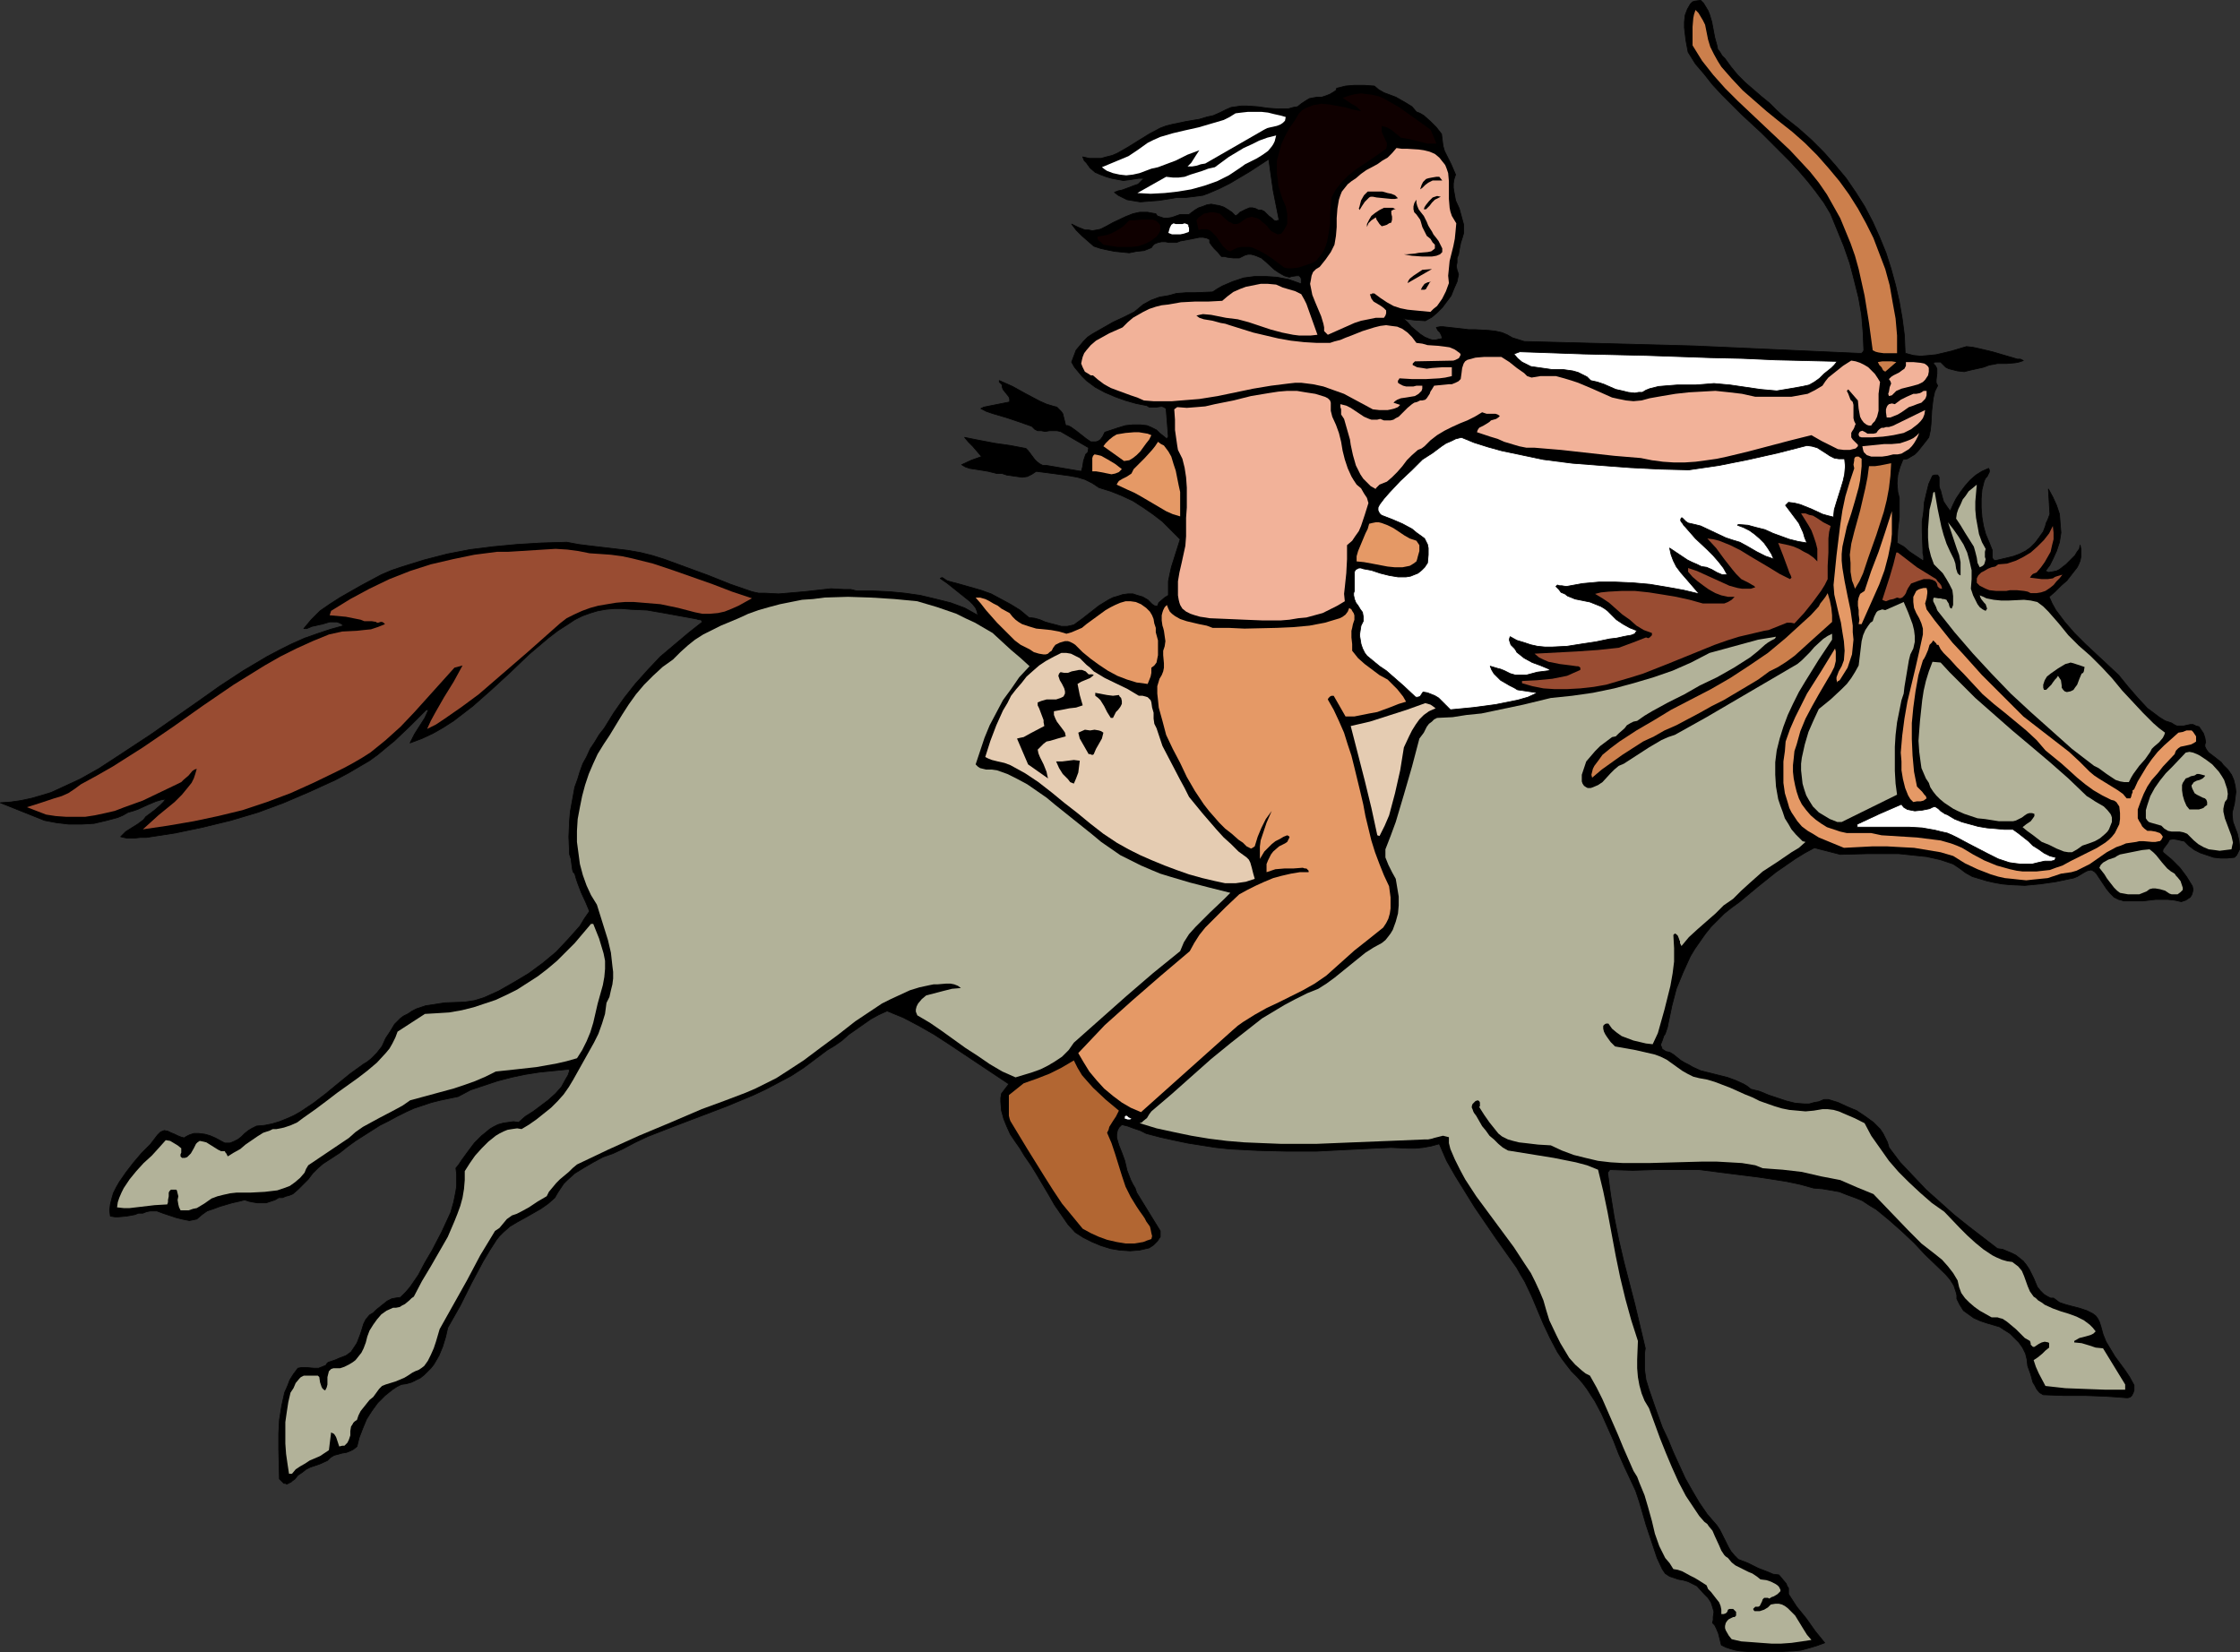 <?xml version="1.0" encoding="UTF-8" standalone="no"?>
<svg
   version="1.0"
   width="129.724mm"
   height="95.69mm"
   id="svg60"
   sodipodi:docname="Native American 15.wmf"
   xmlns:inkscape="http://www.inkscape.org/namespaces/inkscape"
   xmlns:sodipodi="http://sodipodi.sourceforge.net/DTD/sodipodi-0.dtd"
   xmlns="http://www.w3.org/2000/svg"
   xmlns:svg="http://www.w3.org/2000/svg">
  <rect width="100%" height="100%" fill="#333333" stroke="none"/>
  <sodipodi:namedview
     id="namedview60"
     pagecolor="#ffffff"
     bordercolor="#000000"
     borderopacity="0.25"
     inkscape:showpageshadow="2"
     inkscape:pageopacity="0.0"
     inkscape:pagecheckerboard="0"
     inkscape:deskcolor="#d1d1d1"
     inkscape:document-units="mm" />
  <defs
     id="defs1">
    <pattern
       id="WMFhbasepattern"
       patternUnits="userSpaceOnUse"
       width="6"
       height="6"
       x="0"
       y="0" />
  </defs>
  <path
     style="fill:#000000;fill-opacity:1;fill-rule:evenodd;stroke:#000000;stroke-width:0.162px;stroke-linecap:round;stroke-linejoin:round;stroke-miterlimit:4;stroke-dasharray:none;stroke-opacity:1"
     d="m 32.886,160.874 10.181,-7.11 5.01,-3.555 5.171,-3.394 5.171,-3.07 2.747,-1.454 2.586,-1.293 2.909,-1.293 2.747,-0.97 2.909,-0.97 2.909,-0.808 -0.646,-0.485 -0.808,-0.323 H 72.962 72.154 l -1.616,0.485 -0.808,0.162 -0.646,0.162 -0.808,0.162 -1.131,0.485 h -0.646 l 0.808,-0.97 0.808,-0.97 1.939,-1.939 2.101,-1.454 2.262,-1.454 4.525,-2.586 4.525,-2.424 2.262,-0.97 2.424,-0.808 4.686,-1.454 5.01,-1.293 5.01,-0.97 5.171,-0.646 5.171,-0.485 5.333,-0.323 5.494,-0.162 2.586,0.485 2.586,0.323 2.747,0.323 2.747,0.323 2.747,0.323 2.747,0.485 2.586,0.646 2.586,0.808 4.848,1.778 4.848,1.778 4.848,1.939 4.686,1.616 1.454,0.323 h 1.454 l 2.909,0.162 5.656,-0.485 2.909,-0.323 2.909,-0.323 2.909,0.162 h 1.454 l 1.293,0.323 h 3.555 l 3.555,0.162 3.394,0.323 3.394,0.485 3.394,0.808 3.232,0.808 3.07,1.131 2.909,1.616 -0.162,-0.808 -0.323,-0.808 -0.646,-0.808 -0.646,-0.646 -1.616,-1.293 -3.232,-2.586 -1.616,-1.131 0.323,-0.162 h 0.162 l 0.485,0.323 0.485,0.323 0.485,0.162 2.424,0.646 2.262,0.646 2.262,0.646 2.262,0.808 2.101,1.131 2.101,1.131 2.101,1.293 1.939,1.616 1.293,0.162 1.131,0.323 1.131,0.485 1.131,0.323 1.293,0.323 1.131,0.323 h 1.293 l 1.454,-0.323 1.778,-1.293 3.717,-2.909 2.101,-1.293 0.97,-0.485 1.131,-0.323 0.97,-0.323 1.131,-0.162 h 1.131 l 0.97,0.323 1.131,0.323 1.131,0.646 0.485,0.485 0.485,0.485 0.485,0.323 0.646,0.162 0.323,-0.808 1.293,-1.131 0.808,-0.485 v -1.454 -1.616 l 0.323,-1.616 0.323,-1.454 0.97,-3.07 0.97,-3.07 -1.939,-1.939 -1.939,-1.939 -2.101,-1.616 -2.101,-1.454 -2.262,-1.454 -2.424,-1.131 -2.424,-0.97 -2.586,-0.808 -1.454,-0.97 -1.616,-0.808 -1.616,-0.485 -1.778,-0.323 -3.555,-0.485 -3.717,-0.485 -0.485,0.323 -0.485,0.323 -0.97,0.485 -1.131,0.162 -1.131,-0.162 -2.262,-0.323 -0.97,-0.323 h -1.131 l -1.939,-0.485 -0.97,-0.162 -0.97,-0.162 -2.101,-0.323 -0.97,-0.323 -0.808,-0.485 2.101,-0.97 2.262,-0.808 -0.97,-1.131 -0.97,-1.131 -0.97,-0.97 -0.808,-0.97 3.232,0.646 3.394,0.646 3.394,0.485 3.394,0.646 0.485,0.485 0.485,0.646 0.97,1.293 0.485,0.485 0.646,0.485 0.646,0.323 h 0.808 l 7.595,1.293 0.162,-0.485 0.162,-0.646 0.162,-1.131 0.323,-0.97 0.162,-0.485 0.485,-0.485 0.162,-0.97 -6.141,-3.555 -0.808,-0.162 h -1.616 l -0.97,0.162 -0.808,-0.162 h -0.808 l -0.646,-0.323 -0.646,-0.646 -2.747,-0.97 -2.909,-0.97 -2.747,-0.808 -1.454,-0.485 -1.293,-0.646 0.646,-0.323 0.808,-0.162 1.616,-0.323 1.616,-0.323 1.616,-0.323 v -0.646 l -0.162,-0.485 -1.293,-1.616 -0.162,-0.485 v -0.485 l -0.323,-0.323 -0.162,-0.162 -0.162,-0.162 V 83.305 l 1.454,0.646 1.454,0.646 2.909,1.616 3.07,1.616 1.454,0.646 1.616,0.485 0.646,0.162 0.485,0.485 0.485,0.485 0.323,0.485 0.323,1.293 0.323,1.293 h 0.485 l 0.646,0.323 1.131,0.808 2.262,1.778 0.485,0.323 0.485,0.323 h 0.485 0.646 l 0.485,-0.162 0.485,-0.323 0.485,-0.646 0.485,-0.97 1.454,-0.485 1.454,-0.485 1.616,-0.485 1.616,-0.162 h 1.616 l 1.454,0.162 0.808,0.323 0.646,0.323 0.646,0.323 0.646,0.646 1.616,1.293 0.323,-0.485 -0.485,-6.141 -0.485,-0.323 -0.485,-0.162 -1.131,0.162 h -1.131 -0.485 l -0.485,-0.323 -2.424,-0.485 -2.262,-0.646 -2.262,-0.808 -2.262,-0.97 -2.101,-1.131 -1.939,-1.454 -0.97,-0.97 -0.808,-0.97 -0.808,-0.97 -0.646,-1.131 0.485,-1.293 0.485,-1.293 0.808,-0.97 0.808,-0.97 0.97,-0.97 0.97,-0.646 2.262,-1.293 2.262,-1.293 2.424,-1.131 2.262,-1.131 0.97,-0.808 0.97,-0.808 1.778,-0.97 1.778,-0.646 1.939,-0.323 1.778,-0.485 2.101,-0.162 h 1.939 l 3.878,-0.162 0.97,-0.646 1.131,-0.646 1.131,-0.485 1.131,-0.485 2.424,-0.808 2.424,-0.323 h 2.424 l 2.424,0.162 2.586,0.485 2.262,0.808 0.323,0.162 0.162,-0.162 v -0.646 -0.323 l -0.162,-0.323 -0.323,-0.323 h -0.485 l -1.131,0.162 -0.485,0.162 -0.646,-0.162 -0.485,-0.162 -1.131,-0.646 -0.97,-0.646 -1.939,-1.778 -0.97,-0.808 -1.131,-0.485 -0.485,-0.162 -0.646,-0.162 h -0.646 l -0.646,0.162 -0.646,0.323 -0.646,0.323 h -0.646 -0.646 l -1.293,-0.162 -0.646,-0.162 h -0.646 l -0.808,-0.97 -0.808,-0.808 -0.646,-0.808 -0.323,-0.485 v -0.646 l -0.646,-0.323 -0.808,-0.162 h -0.808 l -0.808,0.162 -1.616,0.323 -1.778,0.323 -0.808,0.323 h -0.808 -0.808 l -0.808,-0.162 h -0.808 l -0.808,0.162 -0.808,0.323 -0.323,0.323 -0.323,0.485 -1.616,0.646 -1.616,0.162 -1.616,0.323 -1.616,-0.162 -1.616,-0.162 -1.616,-0.323 -1.454,-0.323 -1.454,-0.485 -1.293,-1.131 -1.293,-1.131 -1.293,-1.293 -0.485,-0.646 -0.485,-0.646 0.646,0.323 0.646,0.323 1.616,0.646 h 0.808 l 0.808,0.162 0.97,-0.162 0.808,-0.162 1.293,-0.646 1.454,-0.808 2.747,-1.293 1.616,-0.646 1.454,-0.323 h 0.97 0.808 l 0.808,0.162 0.97,0.162 0.323,0.485 0.485,0.162 0.97,0.323 h 0.808 l 0.97,-0.162 1.778,-0.646 h 0.97 0.97 l 1.293,-0.97 0.808,-0.485 0.97,-0.323 0.808,-0.323 0.97,-0.162 0.808,0.162 0.97,0.162 0.97,0.323 0.808,0.485 0.97,0.646 0.808,0.808 0.485,-0.323 0.485,-0.485 1.293,-0.646 0.808,-0.323 h 0.646 l 0.646,0.162 0.646,0.323 h 0.646 l 0.646,0.323 0.97,0.97 0.646,0.485 0.485,0.485 0.485,0.162 0.323,-0.162 h 0.323 l -0.646,-3.232 -0.646,-3.232 -0.485,-3.394 -0.485,-3.555 -4.202,2.747 -4.363,2.586 -2.262,1.131 -2.262,0.97 -1.293,0.485 -1.131,0.162 -1.293,0.162 -1.293,0.162 h -1.939 l -1.939,0.323 -2.101,0.323 -2.101,0.162 -1.939,0.162 -0.97,-0.162 -0.97,-0.162 -0.97,-0.162 -0.97,-0.485 -0.97,-0.485 -0.808,-0.646 0.808,-0.323 0.808,-0.162 1.778,-0.646 0.808,-0.323 0.97,-0.323 0.646,-0.646 0.646,-0.646 h -1.131 l -2.101,0.323 -1.293,0.162 -2.586,-0.485 -1.131,-0.323 -1.293,-0.485 -1.131,-0.485 -1.131,-0.97 -0.808,-1.131 -0.485,-0.485 -0.323,-0.808 1.454,0.323 h 1.293 1.293 l 1.131,-0.323 1.293,-0.323 1.131,-0.485 2.262,-1.293 4.686,-2.909 2.424,-1.293 1.293,-0.485 1.293,-0.323 3.07,-0.646 2.909,-0.485 1.616,-0.485 1.454,-0.323 1.454,-0.646 1.293,-0.646 1.131,-0.485 1.131,-0.162 1.131,-0.162 h 1.131 l 2.424,0.162 2.262,0.323 2.262,0.162 h 1.131 0.97 l 1.131,-0.323 0.97,-0.162 0.808,-0.646 0.97,-0.646 0.808,-0.485 0.808,-0.162 0.97,-0.162 h 0.97 l 0.97,-0.323 0.808,-0.323 0.808,-0.485 0.485,-0.323 0.162,-0.485 1.939,-0.485 1.939,-0.162 h 2.101 l 2.262,0.162 0.97,0.808 1.131,0.646 1.293,0.485 1.293,0.485 1.131,0.646 1.131,0.646 1.293,0.808 0.97,1.131 0.808,0.323 0.808,0.485 1.454,1.293 1.293,1.293 1.131,1.454 0.162,1.293 0.162,1.293 0.323,1.131 0.485,0.97 0.485,0.97 0.485,0.97 0.485,1.131 0.485,1.131 -0.323,0.97 -0.162,0.97 v 0.97 l 0.162,0.97 0.323,1.778 0.808,1.778 0.485,1.778 0.485,1.778 v 0.808 0.97 l -0.323,1.131 -0.323,0.97 -0.323,1.616 -0.162,0.97 -0.323,0.808 v 0.97 l -0.162,0.808 0.162,0.808 0.323,0.97 -0.323,1.616 -0.646,1.454 -0.646,1.616 -0.97,1.293 -0.97,1.293 -1.131,1.131 -1.131,0.97 -1.454,0.808 -2.424,-0.162 -1.293,-0.162 -1.131,-0.162 0.97,0.808 0.808,0.97 1.939,1.616 0.97,0.646 1.131,0.485 0.646,0.162 h 0.646 l 0.646,-0.162 0.808,-0.162 -0.162,-0.646 -0.323,-0.646 -0.485,-0.485 -0.323,-0.646 0.808,-0.162 h 0.646 l 1.454,0.162 1.454,0.162 1.454,0.162 1.293,0.162 h 1.454 l 2.909,0.162 1.454,0.162 1.454,0.323 1.131,0.485 1.131,0.646 2.586,0.808 37.006,0.97 36.037,1.616 h 0.485 0.323 l 0.323,-0.323 0.162,-0.323 -0.162,-3.878 -0.323,-3.878 -0.646,-3.717 -0.97,-3.878 -0.97,-3.717 -1.293,-3.717 -1.454,-3.555 -1.454,-3.555 -1.454,-2.424 -1.778,-2.424 -1.778,-2.262 -1.939,-2.262 -1.939,-2.101 -2.101,-2.101 -4.202,-4.202 -4.363,-4.04 -4.202,-4.202 -2.101,-2.262 -1.778,-2.262 -1.939,-2.262 -1.616,-2.586 -0.485,-2.586 -0.323,-2.747 V 4.767 l 0.162,-1.454 0.485,-1.293 0.646,-1.131 0.485,-0.485 0.485,-0.162 1.293,-0.162 0.646,0.646 0.485,0.808 0.485,0.808 0.323,0.808 0.485,1.616 0.646,3.394 0.485,1.778 0.162,0.808 0.485,0.646 0.485,0.808 0.646,0.646 1.293,1.778 1.454,1.778 1.616,1.616 3.555,3.07 1.778,1.454 1.616,1.616 1.616,1.454 3.07,2.424 2.909,2.586 2.747,2.747 2.424,2.747 2.424,2.909 2.101,3.07 1.939,3.07 1.778,3.394 1.454,3.232 1.454,3.555 1.131,3.555 0.97,3.555 0.808,3.555 0.646,3.717 0.485,3.717 0.162,3.878 1.778,0.485 1.616,0.162 1.778,-0.162 1.616,-0.162 3.394,-0.808 1.616,-0.485 1.616,-0.485 1.454,0.162 1.454,0.323 2.747,0.646 2.747,0.808 2.747,0.808 h 0.646 l 0.323,0.162 0.323,0.162 -0.97,0.323 -0.808,0.162 -1.939,0.162 h -1.939 l -0.808,0.162 -0.97,0.162 -1.293,0.485 -1.454,0.323 -1.454,0.323 -1.293,0.323 -1.454,-0.162 -1.293,-0.323 -0.646,-0.162 -0.646,-0.323 -0.485,-0.485 -0.646,-0.646 h -0.485 -0.323 -0.485 l -0.162,0.162 -0.162,0.162 0.485,0.485 0.323,0.646 v 0.646 0.485 l -0.162,1.293 v 0.646 l 0.323,0.646 -0.646,1.293 -0.323,1.454 -0.162,1.293 -0.162,1.454 -0.162,2.909 -0.162,1.454 -0.323,1.454 -1.131,1.454 -1.293,1.616 -0.646,0.646 -0.808,0.485 -0.808,0.485 -0.97,0.162 -0.646,1.616 -0.485,1.778 -0.162,1.778 0.162,1.939 0.323,1.293 v 1.454 2.747 l -0.323,2.747 -0.162,2.909 1.454,0.808 1.293,1.131 1.454,0.97 1.454,0.97 0.162,-0.162 v -0.323 -0.485 l -0.162,-0.646 v -0.646 l -0.162,-4.202 v -2.101 l 0.323,-2.101 0.162,-2.101 0.485,-2.101 0.485,-1.939 0.808,-1.778 0.485,-0.162 h 0.485 0.162 l 0.323,0.485 v 0.646 1.293 l 0.162,0.646 0.162,0.323 0.323,1.293 0.323,1.131 0.646,0.97 0.808,1.131 0.646,-1.454 0.646,-1.293 0.97,-1.454 0.97,-1.293 1.131,-1.293 1.293,-1.131 1.293,-0.808 1.454,-0.646 0.162,0.323 v 0.485 l -0.323,0.646 -0.162,0.323 -0.323,0.323 -0.323,0.646 -0.485,1.939 -0.162,1.939 v 1.939 l 0.162,2.101 0.323,1.939 0.485,1.778 0.808,1.939 0.646,1.616 v 0.97 0.485 0.162 l 0.162,0.323 0.162,0.162 0.323,0.162 2.747,-0.646 1.293,-0.323 1.293,-0.485 1.293,-0.646 1.131,-0.808 0.97,-0.97 0.97,-1.293 0.323,-0.485 0.485,-0.646 0.485,-1.293 0.162,-0.646 0.323,-0.646 0.485,-1.293 -0.323,-5.494 0.97,1.778 0.808,1.778 0.646,1.939 0.162,2.101 0.162,1.939 -0.323,2.101 -0.646,1.939 -0.808,1.778 -0.323,0.646 -0.323,0.646 -0.485,0.646 -0.485,0.646 0.646,0.323 0.97,-0.162 0.808,-0.162 0.646,-0.323 1.454,-1.131 1.293,-1.293 0.646,-0.646 0.485,-0.808 0.485,-0.646 0.162,-0.808 0.162,0.808 v 0.808 0.97 l -0.162,0.808 -0.323,0.808 -0.323,0.646 -1.131,1.454 -1.131,1.454 -1.293,1.131 -1.293,1.293 -1.293,1.131 0.646,1.454 0.808,1.454 0.97,1.293 0.97,1.293 2.101,2.424 2.424,2.424 2.424,2.262 2.424,2.262 2.424,2.262 2.101,2.586 2.101,2.424 2.101,2.262 1.293,0.97 1.293,0.97 1.293,0.808 1.454,0.485 0.485,0.323 0.646,0.323 h 0.646 0.808 l 1.454,-0.323 h 0.646 l 0.646,0.323 0.646,0.162 0.323,0.485 0.323,0.485 0.323,0.485 0.323,0.97 0.162,0.97 -0.162,0.485 v 0.485 l 0.323,0.646 0.485,0.646 0.646,0.485 0.646,0.485 0.808,0.646 0.646,0.485 0.485,0.646 0.97,0.97 0.808,1.131 0.485,1.131 0.323,1.293 0.162,1.293 -0.162,1.293 -0.162,1.293 -0.323,1.293 -0.162,0.646 v 0.646 l 0.162,1.454 0.485,1.293 0.485,1.293 0.323,1.454 0.162,1.293 v 0.646 l -0.323,0.646 -0.323,0.646 -0.485,0.485 -1.616,0.162 h -1.454 l -1.454,-0.162 -1.454,-0.485 -1.454,-0.485 -1.293,-0.646 -1.293,-0.97 -0.97,-0.97 -0.808,-0.162 -0.646,-0.162 -0.97,-0.162 -0.808,0.162 -0.162,0.323 -0.162,0.323 -0.485,0.646 -0.485,0.646 -0.162,0.323 v 0.485 l 0.97,0.808 0.97,0.808 1.778,1.778 1.454,1.939 1.293,2.101 0.162,0.808 -0.162,0.646 -0.162,0.485 -0.323,0.485 -0.97,0.646 -0.97,0.323 -1.454,-0.323 -1.454,-0.162 h -2.747 l -2.747,0.323 h -1.293 -1.616 -0.646 -0.646 l -0.485,-0.162 -0.646,-0.162 -0.97,-0.485 -0.808,-0.808 -0.808,-0.97 -0.646,-0.97 -1.293,-1.939 -0.323,-0.485 -0.485,-0.485 -0.323,-0.162 -0.323,-0.162 -0.808,0.162 -0.646,0.323 -0.808,0.485 -0.808,0.485 -0.808,0.323 -0.808,0.162 -3.07,0.646 -3.394,0.485 -3.394,0.323 -3.394,-0.162 -1.616,-0.162 -1.778,-0.323 -1.454,-0.323 -1.616,-0.485 -1.616,-0.485 -1.454,-0.808 -1.293,-0.97 -1.454,-0.97 -1.454,-0.485 -1.454,-0.485 -2.909,-0.646 -3.07,-0.323 -3.07,-0.323 h -3.232 -3.232 l -6.302,0.162 -5.656,-1.454 -2.101,1.131 -2.101,1.293 -2.101,1.454 -2.101,1.454 -4.04,3.232 -3.878,3.232 -1.778,1.293 -1.616,1.293 -1.454,1.454 -1.454,1.454 -1.293,1.616 -1.131,1.616 -1.131,1.616 -0.97,1.616 -0.808,1.778 -0.808,1.778 -1.454,3.555 -0.97,3.717 -0.808,3.878 -0.162,0.808 -0.323,0.97 -0.162,0.485 -0.323,0.485 -0.323,0.97 -0.323,0.808 v 0.323 l 0.162,0.323 0.162,0.485 0.323,0.162 0.485,0.323 0.808,0.162 0.808,0.485 1.616,1.293 0.808,0.485 0.97,0.485 0.808,0.485 1.778,0.808 1.939,0.485 1.939,0.485 1.939,0.485 1.778,0.646 1.778,0.808 0.808,0.485 0.808,0.646 1.939,0.485 1.939,0.808 3.878,1.293 1.939,0.485 2.101,0.162 h 0.97 l 1.131,-0.323 0.97,-0.162 1.131,-0.485 h 0.97 l 2.101,0.646 2.101,0.97 1.939,0.808 1.939,1.293 1.778,1.293 0.808,0.808 0.646,0.646 0.646,0.97 0.97,1.939 0.323,1.131 2.424,3.232 2.909,3.07 2.747,2.909 3.07,2.747 3.07,2.747 3.232,2.586 6.302,4.848 1.131,0.162 1.939,0.808 0.97,0.485 0.808,0.646 0.808,0.646 0.646,0.808 0.646,0.97 0.485,0.97 0.485,0.97 0.808,1.939 0.646,0.808 0.808,0.808 0.808,0.485 0.646,0.323 h 0.646 l 0.646,0.485 0.646,0.485 1.454,0.485 3.07,0.808 1.454,0.485 0.646,0.323 0.646,0.323 0.646,0.485 0.485,0.646 0.323,0.646 0.323,0.97 0.485,1.778 0.646,1.616 0.97,1.616 0.97,1.616 2.262,3.07 0.97,1.454 0.97,1.778 v 1.131 l -0.162,0.485 -0.162,0.323 -0.162,0.323 -0.323,0.323 -0.485,0.162 h -0.485 l -2.101,-0.162 -2.424,-0.162 -4.525,-0.162 h -4.686 l -4.363,-0.162 -0.808,-0.485 -0.646,-0.808 -0.323,-0.646 -0.485,-0.808 -0.485,-1.778 -0.646,-1.778 -0.162,-1.454 -0.323,-1.293 -0.646,-1.293 -0.808,-1.131 -0.97,-0.97 -0.97,-0.97 -1.293,-0.808 -0.97,-0.646 -2.747,-0.808 -1.454,-0.485 -1.454,-0.646 -1.131,-0.808 -1.131,-0.808 -0.808,-1.293 -0.323,-0.646 -0.323,-0.646 v -0.808 l -0.162,-0.646 -0.485,-1.454 -0.808,-1.293 -0.97,-1.131 -4.525,-4.363 -2.424,-2.586 -2.747,-2.586 -2.747,-2.424 -2.747,-2.262 -1.616,-0.97 -1.454,-0.97 -1.616,-0.646 -1.778,-0.646 -1.616,-0.646 -1.778,-0.323 -1.939,-0.323 -1.939,-0.162 -2.909,-0.808 -3.07,-0.646 -3.07,-0.485 -3.232,-0.485 -6.464,-0.808 -6.302,-0.808 h -2.262 -2.424 -4.848 l -5.01,0.162 -5.01,-0.162 -0.485,0.646 0.646,4.848 0.808,5.01 0.97,4.848 1.131,4.848 2.424,9.373 2.262,9.534 -0.162,1.131 v 1.293 2.262 l 0.323,2.262 0.646,2.101 1.454,4.202 1.454,4.04 1.293,2.747 1.131,2.747 2.586,5.656 1.454,2.586 1.616,2.747 1.778,2.586 2.101,2.424 0.646,0.97 0.485,0.97 0.97,1.939 0.485,0.97 0.485,0.808 0.808,0.97 0.808,0.808 2.101,0.808 2.262,1.131 2.101,0.808 1.131,0.485 1.293,0.162 0.808,0.97 0.808,0.97 0.162,0.485 0.323,0.485 v 0.646 0.646 l 1.778,2.747 2.101,2.586 1.939,2.747 2.101,2.586 -1.778,0.646 -1.616,0.485 -1.778,0.485 -1.616,0.162 -3.555,0.162 h -3.717 -2.262 l -2.262,-0.162 -0.97,-0.162 -1.131,-0.323 -0.97,-0.323 -0.97,-0.485 -0.323,-1.293 -0.323,-1.293 -0.485,-1.131 -0.323,-0.646 -0.485,-0.485 0.162,-0.646 v -0.646 l 0.162,-1.131 -0.323,-1.131 -0.323,-0.97 -0.646,-0.97 -0.808,-0.808 -1.616,-1.778 -0.97,-0.485 -0.97,-0.485 -1.131,-0.323 -0.97,-0.162 -0.97,-0.323 -0.97,-0.323 -0.97,-0.646 -0.323,-0.485 -0.323,-0.485 -1.131,-2.424 -0.808,-2.424 -1.616,-4.848 -1.454,-5.01 -0.808,-2.424 -1.131,-2.424 -1.293,-2.747 -1.293,-2.909 -1.131,-2.909 -1.293,-2.909 -1.293,-2.909 -1.454,-2.747 -1.778,-2.747 -0.97,-1.293 -1.131,-1.293 -1.293,-1.293 -1.131,-1.454 -0.97,-1.293 -0.97,-1.454 -1.616,-3.07 -1.454,-3.07 -1.293,-3.07 -1.293,-3.07 -1.454,-3.07 -0.97,-1.616 -0.808,-1.454 -4.686,-6.626 -4.525,-6.626 -2.101,-3.394 -2.101,-3.394 -1.939,-3.394 -1.616,-3.717 -1.778,0.485 -1.778,0.323 -1.616,0.162 h -1.778 l -3.555,-0.162 -3.717,0.162 -6.464,0.323 -6.302,0.323 h -6.302 l -6.464,-0.162 -6.141,-0.323 -3.07,-0.323 -3.07,-0.485 -3.07,-0.485 -3.07,-0.646 -2.909,-0.646 -3.07,-0.808 -1.293,-0.646 -1.454,-0.485 -1.293,-0.485 -1.293,-0.323 -0.646,0.646 -0.323,0.646 -0.162,0.808 v 0.808 l 0.485,1.616 0.323,0.808 0.323,0.808 0.646,1.778 0.485,2.101 0.808,2.101 0.485,0.97 0.485,0.808 0.323,0.97 5.171,8.403 v 0.646 0.646 l -0.323,0.485 -0.323,0.485 -0.808,0.808 -0.97,0.646 -2.101,0.485 -2.101,0.162 -2.262,-0.162 -1.939,-0.323 -2.101,-0.646 -1.939,-0.808 -1.939,-0.97 -1.778,-1.131 -1.616,-1.778 -1.454,-2.101 -1.454,-2.101 -1.293,-2.262 -2.586,-4.363 -1.293,-2.101 -1.454,-2.101 -0.97,-1.616 -1.131,-1.616 -0.97,-1.454 -0.808,-1.778 -0.646,-1.616 -0.485,-1.778 -0.162,-1.939 v -0.808 l 0.162,-0.97 1.616,-2.101 -13.09,-8.726 -3.232,-2.101 -3.394,-1.939 -3.394,-1.778 -3.555,-1.454 -1.778,0.808 -1.778,0.97 -1.616,1.131 -1.616,1.131 -1.616,1.131 -1.454,1.293 -1.616,1.131 -1.616,0.97 -2.586,1.939 -2.586,1.939 -2.747,1.778 -2.747,1.454 -2.747,1.454 -2.747,1.293 -5.818,2.424 -11.474,4.363 -5.818,2.262 -2.747,1.293 -2.747,1.454 -2.101,0.97 -2.262,0.808 -2.101,1.131 -1.939,1.131 -2.101,1.293 -1.616,1.454 -0.808,0.808 -0.646,0.97 -0.646,0.97 -0.646,1.131 -1.454,1.293 -1.616,1.131 -3.394,1.939 -1.778,0.97 -1.616,0.97 -1.454,1.293 -0.808,0.808 -0.646,0.808 -1.454,2.262 -1.454,2.424 -2.586,4.848 -2.424,4.848 -2.747,4.848 -0.485,2.101 -0.646,2.101 -0.808,1.939 -1.131,1.939 -0.646,0.808 -0.808,0.808 -0.646,0.646 -0.808,0.646 -0.97,0.485 -0.97,0.485 -1.131,0.323 -1.131,0.162 -0.97,0.485 -0.97,0.646 -1.616,1.293 -1.616,1.616 -1.293,1.778 -1.131,1.778 -0.808,1.939 -0.808,2.101 -0.485,1.939 -0.808,0.646 -0.646,0.323 -0.808,0.323 -0.97,0.162 -1.778,0.485 -0.808,0.485 -0.646,0.646 -1.778,0.808 -1.939,0.646 -0.97,0.485 -0.808,0.646 -0.97,0.646 -0.646,0.808 -0.646,0.485 -0.162,0.162 -0.323,0.162 -0.646,0.323 -0.323,-0.162 h -0.323 l -0.97,-0.97 -0.162,-6.626 v -3.232 l 0.162,-3.07 0.485,-3.07 0.323,-1.454 0.323,-1.454 0.646,-1.454 0.485,-1.293 0.808,-1.293 0.97,-1.293 0.808,-0.162 h 0.97 l 1.778,0.162 h 0.97 l 0.808,-0.323 0.808,-0.323 0.162,-0.323 0.323,-0.323 1.454,-0.485 1.131,-0.485 1.293,-0.485 1.131,-0.808 0.646,-0.97 0.646,-0.97 0.808,-2.101 0.646,-2.101 0.485,-0.97 0.808,-0.97 0.808,-0.485 0.646,-0.646 1.616,-1.293 0.808,-0.646 0.97,-0.485 0.808,-0.162 1.131,-0.162 1.131,-1.131 0.97,-1.131 1.778,-2.586 1.454,-2.747 1.616,-2.747 2.101,-4.04 0.97,-2.101 0.97,-2.101 0.646,-2.262 0.485,-2.424 0.162,-1.131 v -1.293 -1.293 l -0.162,-1.293 0.646,-0.808 0.646,-0.97 1.293,-1.778 1.454,-1.939 1.616,-1.616 0.808,-0.646 0.97,-0.808 0.808,-0.485 0.97,-0.485 1.131,-0.323 1.131,-0.162 1.131,-0.162 1.131,0.162 1.454,-1.293 1.778,-1.131 3.232,-2.424 1.616,-1.454 1.293,-1.454 0.97,-1.778 0.485,-0.808 0.323,-0.97 -0.162,-0.323 -3.232,0.323 -3.232,0.323 -3.07,0.485 -3.07,0.646 -3.07,0.808 -2.909,0.97 -2.909,0.97 -2.747,1.454 -3.878,0.808 -1.939,0.485 -1.939,0.646 -1.939,0.646 -1.778,0.808 -1.939,0.97 -1.778,0.97 -1.939,0.97 -1.778,1.131 -3.555,2.262 -1.778,1.293 -1.616,1.293 -3.717,2.424 -1.131,0.97 -1.131,1.131 -0.97,1.293 -1.131,1.131 -1.131,1.131 -1.131,0.97 -0.808,0.323 -0.646,0.162 -0.808,0.323 h -0.808 l -0.808,0.485 -0.97,0.323 -0.97,0.323 h -0.97 -0.97 l -0.97,-0.162 -0.808,-0.162 -0.97,-0.323 -1.293,0.323 -1.454,0.323 -2.747,0.808 -1.293,0.485 -1.454,0.485 -1.131,0.808 -1.131,0.97 -0.808,0.162 -0.808,0.162 -0.808,-0.162 -0.808,-0.162 -1.293,-0.323 -1.454,-0.485 -1.454,-0.485 -1.293,-0.485 h -0.808 -0.646 l -0.808,0.162 -0.808,0.323 h -0.97 l -0.808,0.323 -1.778,0.323 -1.778,0.162 h -0.808 l -0.97,-0.162 -0.162,-1.293 0.162,-1.293 0.323,-1.293 0.323,-1.131 0.646,-1.293 0.646,-1.131 1.454,-2.101 1.616,-2.101 1.778,-2.101 1.939,-1.939 1.616,-2.101 0.323,-0.323 0.323,-0.323 0.808,-0.323 0.808,0.162 0.646,0.323 0.808,0.323 0.646,0.323 0.808,0.323 0.646,0.162 0.485,-0.323 0.646,-0.323 0.97,-0.323 h 1.131 l 1.293,0.162 1.131,0.323 1.131,0.485 2.101,1.131 h 1.131 l 0.808,-0.323 0.97,-0.485 0.808,-0.646 0.646,-0.646 0.808,-0.646 0.808,-0.485 0.97,-0.485 1.778,-0.162 1.616,-0.323 1.616,-0.485 1.616,-0.646 1.454,-0.646 1.454,-0.808 2.909,-1.939 2.747,-2.101 2.747,-2.262 2.586,-2.101 2.909,-2.101 0.808,-0.485 0.808,-0.646 0.646,-0.646 0.646,-0.646 1.131,-1.454 0.808,-1.778 0.97,-1.454 0.97,-1.616 0.646,-0.646 0.646,-0.646 0.646,-0.485 0.97,-0.485 0.97,-0.646 0.97,-0.485 0.97,-0.323 0.97,-0.323 2.101,-0.323 2.101,-0.323 4.363,-0.162 2.101,-0.323 2.101,-0.646 3.232,-1.454 3.394,-1.939 3.232,-1.939 3.07,-2.262 2.909,-2.424 2.586,-2.747 1.293,-1.454 1.293,-1.454 0.97,-1.616 1.131,-1.616 -0.808,-1.939 -0.97,-2.101 -0.808,-2.101 -0.323,-0.97 -0.323,-1.131 -0.323,-0.323 -0.162,-0.485 -0.162,-1.131 -0.162,-1.293 -0.162,-0.485 -0.162,-0.485 -0.162,-3.878 0.162,-3.555 0.162,-1.939 0.323,-1.778 0.323,-1.778 0.323,-1.778 0.646,-1.778 0.485,-1.616 0.646,-1.778 0.808,-1.454 0.808,-1.778 0.97,-1.454 0.97,-1.616 1.131,-1.454 2.101,-3.394 2.262,-3.232 2.424,-3.07 2.747,-3.07 2.747,-2.909 3.07,-2.586 3.07,-2.586 3.07,-2.424 -0.162,-0.162 v -0.162 l -0.323,-0.162 h -0.323 l -0.485,-0.162 -3.555,-0.646 -3.555,-0.646 -3.717,-0.646 -3.555,-0.162 -1.939,-0.162 h -1.778 l -1.778,0.162 -1.778,0.323 -1.616,0.485 -1.778,0.646 -1.616,0.808 -1.454,0.97 -2.262,1.454 -2.101,1.616 -4.202,3.555 -4.04,3.878 -4.04,3.717 -4.202,3.717 -2.101,1.616 -2.101,1.616 -2.262,1.454 -2.262,1.293 -2.424,1.131 -2.586,0.97 0.97,-1.939 1.131,-1.778 1.131,-1.778 0.808,-1.778 h -0.485 l -3.394,3.394 -3.555,3.394 -1.778,1.454 -1.939,1.616 -1.778,1.293 -1.939,1.131 -2.747,1.616 -2.747,1.454 -5.656,2.586 -5.656,2.424 -5.656,2.101 -5.979,1.778 -5.979,1.454 -6.141,1.293 -6.302,0.97 h -1.293 l -1.454,0.162 h -1.454 l -0.808,-0.162 -0.646,-0.162 0.646,-0.646 0.485,-0.485 1.293,-0.808 1.293,-0.808 0.646,-0.485 0.646,-0.485 0.485,-0.646 0.646,-0.485 1.293,-0.97 1.293,-1.131 0.646,-0.646 0.485,-0.646 -0.97,0.162 -1.131,0.323 -1.939,0.808 -2.101,0.97 -0.97,0.323 -1.131,0.323 -1.131,0.646 -1.131,0.485 -2.424,0.646 -2.747,0.646 -2.747,0.162 h -2.747 l -2.747,-0.323 -2.586,-0.485 -2.424,-0.97 -7.272,-2.909 2.262,-0.162 2.262,-0.323 2.262,-0.485 2.262,-0.646 2.101,-0.646 4.202,-1.939 2.101,-0.97 4.04,-2.262 3.717,-2.424 z"
     id="path1" />
  <path
     style="fill:#ffffff;fill-opacity:1;fill-rule:evenodd;stroke:#000000;stroke-width:0.162px;stroke-linecap:round;stroke-linejoin:round;stroke-miterlimit:4;stroke-dasharray:none;stroke-opacity:1"
     d="m 298.394,124.514 1.778,0.323 1.939,0.646 1.939,0.485 1.939,0.323 h 0.808 0.97 l 0.97,-0.162 0.808,-0.323 0.808,-0.323 0.808,-0.646 0.646,-0.646 0.646,-0.97 0.162,-1.778 v -1.454 l -0.162,-0.808 -0.323,-0.646 -0.323,-0.646 -0.646,-0.485 -1.131,-0.808 -0.97,-0.808 -2.101,-1.131 -2.262,-0.97 -2.101,-0.808 -0.323,-0.162 -0.323,-0.323 -0.162,-0.323 -0.162,-0.323 v -0.646 l 0.323,-0.646 0.97,-1.293 1.131,-1.293 2.424,-2.586 2.586,-2.424 2.262,-2.262 2.262,-1.454 1.939,-1.454 0.97,-0.646 1.131,-0.485 0.97,-0.485 1.293,-0.323 2.747,1.131 3.07,0.97 2.909,0.808 3.07,0.646 3.07,0.646 3.07,0.646 6.302,0.808 6.302,0.485 6.464,0.485 6.464,0.323 6.302,0.162 6.626,-0.97 6.464,-1.293 6.464,-1.454 6.302,-1.616 1.131,0.162 1.131,0.323 1.778,1.131 0.97,0.646 0.97,0.485 0.97,0.162 h 0.646 0.646 l 0.162,1.616 -0.162,1.778 -0.323,1.454 -0.485,1.616 -0.97,3.07 -0.485,1.616 -0.162,1.616 -1.293,-0.323 -1.131,-0.323 -2.424,-1.131 -2.424,-0.97 -1.293,-0.323 -1.293,-0.162 -0.646,0.646 1.454,1.939 1.454,1.939 0.97,2.101 0.323,1.131 0.485,1.131 -1.939,-0.323 -1.939,-0.485 -3.555,-1.293 -1.778,-0.808 -1.939,-0.485 -1.778,-0.485 -2.101,-0.162 -0.162,0.162 1.293,0.485 1.293,0.646 1.131,0.808 1.131,0.97 0.97,0.97 0.808,1.131 0.808,1.293 0.485,1.131 -0.808,-0.323 -0.97,-0.323 -1.939,-0.97 -1.939,-1.131 -1.778,-0.97 -1.616,-0.485 -1.454,-0.485 -2.747,-1.293 -2.747,-1.293 -1.293,-0.323 -1.454,-0.323 -0.485,-0.323 -0.323,-0.323 -0.323,-0.323 -0.162,-0.162 h -0.162 l -0.162,0.323 v 0.323 l 0.323,0.485 0.162,0.162 0.162,0.323 0.323,0.323 1.131,1.293 1.131,1.293 2.586,2.424 1.293,1.293 1.131,1.293 1.131,1.454 0.808,1.454 h -0.485 -0.646 l -1.131,-0.485 -1.131,-0.646 -1.131,-0.485 -1.131,-0.162 -0.97,-0.485 -1.131,-0.485 -0.97,-0.485 -1.939,-1.293 -1.939,-1.293 0.323,1.454 0.485,1.293 0.646,1.293 0.97,1.293 2.101,2.424 1.939,2.262 -3.394,-0.808 -3.555,-0.646 -3.878,-0.646 -3.717,-0.323 -3.717,-0.162 h -3.717 l -3.555,0.323 -1.778,0.323 -1.778,0.323 -0.97,-0.162 h -0.485 l -0.485,-0.162 -0.323,0.323 0.646,0.646 0.485,0.646 0.808,0.323 0.646,0.485 1.616,0.646 1.616,0.323 1.616,0.323 1.616,0.646 0.808,0.323 0.808,0.485 0.646,0.485 0.646,0.646 1.293,1.293 1.454,0.97 1.454,0.808 1.616,0.646 -0.323,0.323 -0.162,0.323 -0.808,0.323 -0.97,0.162 -0.808,0.162 -1.454,0.323 -1.454,0.162 -3.07,0.646 -3.232,0.485 -3.07,0.485 -3.232,0.162 h -1.616 l -1.616,-0.162 -1.454,-0.323 -1.454,-0.485 -1.616,-0.485 -1.454,-0.808 -0.162,0.485 v 0.323 l 0.162,0.485 0.162,0.485 0.808,0.808 0.323,0.485 0.162,0.323 0.808,0.646 0.808,0.646 1.778,0.97 1.778,0.646 1.939,0.808 v 0.323 l -1.293,0.162 -1.293,0.162 -2.424,0.646 h -1.293 -1.131 l -1.131,-0.323 -0.646,-0.323 -0.646,-0.323 -0.808,-0.323 -0.646,-0.162 -1.616,-0.485 0.323,0.808 0.485,0.808 0.808,0.808 0.646,0.646 1.939,1.131 0.97,0.485 0.808,0.485 4.363,0.646 -2.101,0.97 -2.262,0.646 -2.424,0.485 -2.424,0.485 -4.848,0.646 -5.01,0.485 -1.293,-1.293 -1.293,-1.293 -0.808,-0.485 -0.808,-0.323 -0.808,-0.323 -0.97,-0.162 -0.646,0.97 -0.485,0.162 h -0.323 -0.162 l -2.586,-2.424 -2.586,-2.262 -1.293,-1.131 -1.454,-0.97 -2.747,-2.262 -0.485,-0.646 -0.485,-0.97 -0.323,-0.97 -0.162,-0.97 -0.162,-0.97 0.162,-1.131 0.162,-0.97 0.485,-0.97 v -0.485 -0.485 l -0.162,-0.97 -0.485,-0.646 -0.485,-0.808 -0.485,-0.646 -0.323,-0.808 -0.162,-0.808 v -0.485 l 0.162,-0.485 v -0.808 -0.808 -1.778 -0.808 l 0.323,-0.485 0.323,-0.162 0.323,-0.162 h 0.485 z"
     id="path2" />
  <path
     style="fill:#ffffff;fill-opacity:1;fill-rule:evenodd;stroke:#000000;stroke-width:0.162px;stroke-linecap:round;stroke-linejoin:round;stroke-miterlimit:4;stroke-dasharray:none;stroke-opacity:1"
     d="m 332.653,77.003 13.898,0.485 13.898,0.323 13.898,0.485 7.11,0.162 7.11,0.323 13.574,0.323 -0.646,0.808 -0.646,0.646 -0.808,0.646 -0.808,0.646 -0.97,0.97 -1.131,0.808 -1.131,0.646 -1.454,0.323 -2.747,0.485 -2.909,0.485 -1.778,-0.162 -1.778,-0.162 -6.626,-0.97 -1.778,-0.162 -1.778,-0.162 -1.939,0.162 -2.101,0.162 h -4.04 l -2.101,0.162 -1.939,0.162 -1.939,0.485 -0.808,0.323 -0.808,0.485 h -0.808 l -0.808,0.162 -1.454,-0.162 -1.293,-0.323 -1.454,-0.323 -2.586,-1.131 -1.454,-0.485 -1.454,-0.323 -0.808,-0.808 -0.97,-0.485 -0.97,-0.485 -1.131,-0.323 -2.262,-0.323 h -2.424 l -2.262,-0.323 -1.131,-0.162 -1.131,-0.162 -0.97,-0.485 -0.97,-0.485 -0.97,-0.808 -0.808,-0.97 z"
     id="path3" />
  <path
     style="fill:#ffffff;fill-opacity:1;fill-rule:evenodd;stroke:#000000;stroke-width:0.162px;stroke-linecap:round;stroke-linejoin:round;stroke-miterlimit:4;stroke-dasharray:none;stroke-opacity:1"
     d="m 406.504,180.428 2.424,-1.131 2.424,-1.131 4.848,-2.101 0.485,0.646 0.808,0.485 0.808,0.162 0.808,0.162 1.616,-0.162 1.616,-0.323 0.646,-0.323 0.485,-0.162 0.323,0.162 0.485,0.323 0.485,0.485 0.485,0.323 0.485,0.323 0.485,0.162 1.616,0.97 1.616,0.646 1.778,0.485 1.778,0.485 1.939,0.323 1.939,0.162 1.778,0.162 h 1.939 l 1.131,0.808 2.262,1.778 0.97,0.97 1.293,0.808 1.131,0.808 1.293,0.646 1.293,0.323 -0.162,0.485 -0.162,0.162 -0.646,0.162 h -1.454 l -1.454,0.323 -1.293,0.323 h -1.293 -1.293 l -1.293,-0.162 -1.131,-0.162 -2.424,-0.808 -2.262,-1.131 -4.363,-2.262 -2.101,-1.131 -1.293,-0.646 -1.131,-0.485 -1.454,-0.323 -1.293,-0.323 -2.747,-0.485 -2.747,-0.162 h -8.565 -2.909 z"
     id="path4" />
  <path
     style="fill:#994c32;fill-opacity:1;fill-rule:evenodd;stroke:none"
     d="m 17.695,171.701 3.555,-1.939 3.394,-1.939 6.626,-4.202 6.626,-4.525 6.626,-4.686 6.626,-4.525 3.394,-2.101 3.394,-2.101 3.394,-1.939 3.555,-1.778 3.555,-1.616 3.555,-1.454 1.454,-0.323 1.454,-0.323 3.232,-0.162 1.454,-0.162 1.616,-0.162 1.454,-0.485 1.616,-0.646 -0.323,-0.323 -0.323,-0.162 h -0.323 l -0.485,0.162 h -0.323 l -0.162,-0.162 -0.97,-0.162 h -0.808 -0.808 l -0.808,-0.323 -1.616,-0.323 -1.616,-0.323 -1.778,-0.162 -1.778,-0.162 0.323,-0.97 4.202,-2.586 4.202,-2.262 4.363,-2.101 4.525,-1.778 4.525,-1.454 4.848,-1.131 4.686,-0.97 5.01,-0.646 h 2.424 l 2.586,-0.162 5.171,-0.323 2.586,-0.162 2.586,0.162 2.424,0.323 2.424,0.485 2.424,0.162 2.262,0.162 2.424,0.323 2.262,0.485 4.525,1.131 4.363,1.454 8.726,3.07 4.202,1.616 4.363,1.454 -2.909,1.616 -1.454,0.646 -1.616,0.646 -1.454,0.323 -1.778,0.162 h -1.616 l -1.616,-0.323 -3.717,-0.97 -3.878,-0.808 -3.878,-0.323 -1.939,-0.162 h -1.939 l -1.939,0.162 -1.939,0.323 -1.939,0.323 -1.778,0.485 -1.778,0.646 -1.778,0.808 -1.616,0.808 -1.454,1.131 -7.11,6.302 -7.11,6.141 -3.555,3.07 -3.717,2.747 -3.717,2.586 -1.939,1.293 -1.939,0.97 0.808,-1.778 0.97,-1.778 1.939,-3.394 2.101,-3.394 1.939,-3.555 -1.778,0.485 -2.909,3.232 -2.909,3.232 -2.909,3.232 -3.07,3.232 -3.232,2.909 -1.778,1.454 -1.616,1.293 -1.778,1.131 -1.939,1.131 -1.778,0.97 -1.939,0.97 -5.01,2.424 -5.01,2.262 -5.171,1.939 -5.333,1.778 -5.333,1.293 -5.333,1.131 -5.656,0.97 -5.494,0.808 1.616,-1.454 1.778,-1.616 3.555,-2.909 1.616,-1.616 1.454,-1.778 0.646,-0.808 0.485,-0.97 0.323,-0.97 0.323,-1.131 -0.485,0.162 -0.485,0.323 -0.808,0.97 -1.131,0.97 -0.485,0.485 -0.646,0.323 -3.717,1.778 -4.04,1.939 -4.04,1.454 -2.101,0.808 -2.101,0.485 -2.262,0.485 -2.101,0.323 h -2.101 -2.101 l -2.262,-0.162 -2.101,-0.323 -2.101,-0.808 -2.101,-0.808 3.07,-0.97 2.909,-0.97 1.616,-0.485 1.454,-0.646 1.454,-0.97 z"
     id="path5" />
  <path
     style="fill:#b2b299;fill-opacity:1;fill-rule:evenodd;stroke:none"
     d="m 36.279,249.593 0.97,0.162 0.808,0.485 0.808,0.485 0.808,0.646 v 0.485 0.485 l -0.162,0.323 v 0.485 l 0.323,0.323 h 0.323 0.323 l 0.485,-0.162 0.323,-0.323 0.485,-0.485 0.646,-1.131 0.485,-0.97 0.323,-0.323 0.485,-0.323 0.808,0.162 0.646,0.162 2.586,1.616 0.646,0.323 h 0.808 l 0.162,0.323 0.162,0.162 0.162,0.323 0.162,0.323 1.293,-0.808 1.454,-0.808 1.131,-0.97 2.586,-1.778 1.293,-0.808 1.454,-0.485 0.646,-0.323 h 0.808 l 1.616,-0.323 1.454,-0.485 1.454,-0.646 1.293,-0.97 2.747,-1.939 2.586,-1.939 2.101,-1.616 2.262,-1.616 2.262,-1.616 2.101,-1.616 2.101,-1.778 1.939,-2.101 0.808,-0.97 0.646,-1.131 0.646,-1.293 0.485,-1.293 5.979,-3.878 2.747,-0.162 2.586,-0.162 2.747,-0.485 2.586,-0.646 2.424,-0.808 2.424,-0.808 2.424,-1.131 2.262,-1.131 2.262,-1.454 2.262,-1.454 2.101,-1.616 2.101,-1.778 1.939,-1.939 1.939,-1.939 1.778,-2.101 1.778,-2.101 h 0.485 l 1.293,3.232 0.485,1.616 0.485,1.616 0.323,1.616 v 1.778 l -0.162,1.778 -0.323,1.778 -1.131,4.04 -0.97,4.202 -0.646,2.101 -0.808,1.939 -0.97,1.939 -1.131,1.778 -2.262,0.646 -2.101,0.485 -4.525,0.808 -4.363,0.485 -4.525,0.485 -2.262,1.131 -2.262,0.97 -2.262,0.808 -2.424,0.808 -9.534,2.586 -1.616,1.131 -1.778,0.97 -3.394,1.778 -3.555,1.939 -1.616,1.131 -1.454,1.293 -8.888,5.979 -0.485,0.808 -0.323,0.808 -0.97,1.131 -1.131,0.97 -1.131,0.808 -1.293,0.485 -1.454,0.485 -2.747,0.323 -3.07,0.162 h -3.07 l -1.454,0.162 -1.454,0.323 -1.293,0.323 -1.293,0.485 -1.616,1.131 -1.616,0.97 -0.808,0.162 -0.97,0.323 h -0.808 -0.97 l -0.162,-0.323 -0.162,-0.323 -0.162,-0.646 -0.162,-0.97 0.162,-0.808 -0.162,-0.646 -0.162,-0.646 -0.162,-0.162 h -0.323 -0.323 -0.485 l -0.323,0.323 -0.162,0.323 v 0.808 l -0.162,0.808 v 0.485 l -0.162,0.485 -2.747,0.162 -2.747,0.323 -2.747,0.323 h -1.293 l -1.454,-0.162 0.162,-1.131 0.323,-0.97 0.485,-1.131 0.485,-0.97 1.293,-1.939 1.454,-1.778 1.616,-1.778 1.778,-1.616 1.616,-1.778 z"
     id="path6" />
  <path
     style="fill:#b2b299;fill-opacity:1;fill-rule:evenodd;stroke:none"
     d="m 63.59,304.861 0.646,-0.97 0.485,-1.131 0.808,-0.97 0.323,-0.323 0.646,-0.323 h 3.07 l 0.323,0.323 0.162,1.131 0.162,0.485 0.162,0.485 0.162,0.323 0.323,0.323 0.323,0.162 0.323,-0.646 0.162,-0.646 v -1.616 l 0.162,-0.646 0.162,-0.646 0.162,-0.162 0.323,-0.323 0.485,-0.162 h 0.485 0.97 l 0.97,-0.323 0.97,-0.485 0.808,-0.485 0.646,-0.485 0.646,-0.808 0.646,-0.808 0.485,-0.97 0.485,-1.293 0.323,-1.293 0.485,-1.293 0.808,-1.293 0.808,-1.131 0.97,-1.131 1.131,-0.808 1.454,-0.646 h 0.646 l 0.808,-0.162 0.485,-0.323 0.646,-0.323 0.97,-0.808 0.485,-0.485 0.485,-0.323 1.778,-3.394 1.939,-3.232 3.717,-6.464 1.454,-3.394 0.646,-1.616 0.646,-1.778 0.485,-1.778 0.323,-1.939 0.162,-1.939 v -1.939 l 1.131,-1.778 1.131,-1.616 1.454,-1.616 1.454,-1.454 1.616,-1.293 0.808,-0.485 0.97,-0.485 0.808,-0.323 0.97,-0.162 1.131,-0.162 0.97,0.162 1.616,-0.97 1.616,-1.131 1.616,-1.293 1.616,-1.293 1.454,-1.454 1.293,-1.454 1.131,-1.616 0.97,-1.616 2.262,-4.04 2.262,-4.04 0.97,-1.939 0.808,-2.262 0.646,-2.101 0.323,-2.424 0.646,-1.293 0.323,-1.454 0.323,-1.293 0.162,-1.293 v -1.454 l -0.162,-1.293 -0.323,-2.909 -0.646,-2.747 -0.808,-2.586 -0.808,-2.586 -0.808,-2.586 -1.293,-2.101 -0.97,-2.101 -0.808,-2.262 -0.646,-2.424 -0.323,-2.424 -0.323,-2.424 v -2.424 l 0.162,-2.586 0.485,-2.586 0.485,-2.424 0.646,-2.424 0.808,-2.424 0.97,-2.262 0.97,-2.101 1.293,-2.101 1.293,-1.939 2.747,-4.525 1.454,-2.262 1.616,-2.262 1.778,-2.101 1.939,-1.939 2.101,-1.939 2.262,-1.616 1.616,-1.616 1.616,-1.454 1.616,-1.293 1.778,-1.131 1.939,-0.97 1.939,-0.97 1.939,-0.808 1.939,-0.808 2.101,-0.97 2.262,-0.808 2.262,-0.646 2.424,-0.646 2.424,-0.485 2.424,-0.485 2.424,-0.162 2.424,-0.323 5.171,-0.162 5.01,0.162 5.171,0.323 5.01,0.485 4.363,1.293 4.202,1.454 1.939,0.97 2.101,0.97 1.939,1.131 1.939,1.131 2.101,1.939 1.939,1.778 2.101,1.778 1.939,1.778 -2.262,2.424 -1.778,2.586 -1.778,2.424 -1.454,2.747 -1.454,2.747 -1.131,2.747 -0.97,2.909 -0.97,2.909 0.485,0.485 0.485,0.323 0.646,0.162 0.646,0.162 h 1.293 l 1.131,0.162 2.262,0.808 2.262,1.131 2.101,1.131 2.101,1.454 2.101,1.454 1.939,1.616 4.04,3.232 4.04,3.232 1.939,1.616 2.101,1.454 2.101,1.454 2.262,1.131 2.262,1.131 2.262,0.97 1.939,0.808 2.101,0.646 4.363,1.293 4.363,1.131 4.525,1.131 -1.454,1.454 -3.07,2.909 -1.616,1.616 -1.454,1.454 -1.454,1.616 -1.131,1.778 -0.808,1.939 -5.979,4.848 -5.818,5.01 -11.474,10.181 -1.131,1.616 -1.454,1.454 -1.454,0.97 -1.616,0.97 -1.616,0.808 -1.778,0.646 -3.717,1.131 -2.909,-1.293 -2.747,-1.616 -2.586,-1.778 -2.747,-1.778 -5.171,-3.717 -2.586,-1.778 -2.747,-1.616 -0.323,-0.808 v -0.485 l 0.162,-0.646 0.323,-0.646 0.808,-0.97 0.97,-0.808 3.717,-0.97 1.939,-0.485 1.939,-0.162 -0.646,-0.485 -0.808,-0.323 -0.808,-0.162 h -0.97 l -1.939,0.162 h -0.808 l -0.808,0.162 -2.262,0.485 -2.101,0.646 -2.101,0.97 -2.101,0.97 -1.939,0.97 -1.939,1.293 -3.878,2.586 -3.717,2.909 -3.717,2.747 -3.878,2.909 -3.717,2.424 -2.262,1.454 -2.262,1.131 -2.262,1.131 -2.262,0.97 -4.686,1.778 -4.848,1.778 -6.787,2.909 -6.949,2.909 -6.787,3.07 -6.787,3.232 -0.97,0.808 -0.808,0.808 -1.939,1.616 -0.808,0.808 -0.808,0.97 -0.808,0.97 -0.485,0.97 -1.939,1.131 -1.939,1.293 -1.778,0.97 -0.97,0.485 -0.97,0.323 -1.131,0.808 -0.808,0.97 -0.808,0.97 -0.485,0.323 -0.485,0.323 -3.232,5.333 -2.909,5.494 -5.979,10.666 -0.808,2.747 -0.485,1.454 -0.646,1.454 -0.646,1.293 -0.808,1.131 -0.646,0.485 -0.485,0.323 -0.808,0.323 -0.646,0.323 -0.97,0.646 -0.808,0.485 -1.939,0.808 -2.101,0.646 -0.808,0.323 -0.646,0.646 -1.293,1.778 -0.808,0.646 -0.646,0.808 -1.293,1.616 -0.485,0.97 -0.323,0.97 -0.485,0.323 -0.323,0.323 -0.162,0.323 -0.323,0.485 -0.162,0.97 v 0.97 l -0.323,0.97 -0.323,0.646 -0.323,0.323 -0.323,0.323 h -0.485 l -0.646,0.162 -0.323,-0.97 -0.162,-0.485 -0.162,-0.485 -0.162,-0.323 -0.323,-0.485 -0.323,-0.162 -0.323,-0.162 -0.485,3.878 -0.97,0.646 -0.97,0.646 -2.262,0.97 -0.97,0.646 -1.131,0.646 -0.97,0.646 -0.808,0.97 h -0.646 l -0.323,-2.101 -0.323,-2.262 -0.162,-2.262 v -2.262 -2.424 l 0.323,-2.262 0.323,-2.101 z"
     id="path7" />
  <path
     style="fill:#e59966;fill-opacity:1;fill-rule:evenodd;stroke:none"
     d="m 220.988,134.21 0.646,0.808 0.646,0.646 0.646,0.485 0.808,0.485 1.454,0.485 1.616,0.485 1.616,0.162 1.616,0.162 1.778,0.323 1.616,0.485 1.131,-0.323 1.131,-0.485 1.131,-0.485 0.97,-0.808 4.202,-3.07 1.131,-0.646 0.97,-0.485 1.131,-0.485 1.131,-0.323 h 1.131 l 1.131,0.162 1.131,0.485 1.131,0.808 0.808,0.808 0.485,0.808 0.323,0.808 0.162,0.97 0.323,0.97 v 0.97 l 0.485,1.778 v 1.778 1.454 l -0.162,0.808 -0.162,0.808 -0.485,0.646 -0.646,0.485 v 1.131 l -0.162,0.808 -0.646,1.616 -2.424,-0.323 -2.101,-0.646 -2.101,-0.808 -2.101,-1.131 -1.939,-1.293 -1.778,-1.293 -1.778,-1.454 -1.616,-1.616 -0.485,-0.323 -0.646,-0.323 -0.485,-0.162 h -0.646 l -1.131,0.323 -0.97,0.485 -0.485,0.646 -0.323,0.646 -0.485,0.323 -0.323,0.323 -0.485,0.162 h -0.485 l -0.97,-0.162 -1.131,-0.323 -0.97,-0.646 -0.97,-0.485 -0.97,-0.485 -1.293,-0.97 -1.293,-1.293 -2.586,-2.586 -2.424,-2.747 -1.131,-1.454 -1.131,-1.293 h 0.97 l 1.131,0.323 0.97,0.485 0.808,0.485 0.97,0.485 0.808,0.646 z"
     id="path8" />
  <path
     style="fill:#e5ccb2;fill-opacity:1;fill-rule:evenodd;stroke:none"
     d="m 232.3,142.936 h 1.131 l 0.97,0.162 0.97,0.485 0.97,0.485 1.454,1.454 0.808,0.646 0.808,0.808 2.424,1.454 5.01,2.424 2.424,1.454 h 0.808 l 0.646,0.162 0.485,0.162 0.323,0.323 0.323,0.323 0.162,0.485 0.162,1.131 0.323,1.131 v 1.293 l 0.162,1.131 0.485,0.97 0.646,1.939 0.646,1.939 1.939,3.717 1.939,3.717 0.97,1.778 0.97,1.939 2.909,3.555 3.07,3.555 1.616,1.778 1.616,1.454 1.616,1.616 1.778,1.293 0.485,0.485 0.323,0.646 0.323,1.131 0.323,1.293 0.323,1.131 -0.97,0.323 -0.97,0.323 -1.131,0.162 -1.131,0.162 h -2.262 l -2.262,-0.485 -2.747,-0.646 -2.909,-0.808 -2.747,-0.97 -2.586,-0.97 -2.747,-1.131 -2.586,-1.131 -2.586,-1.293 -2.586,-1.454 -2.909,-1.939 -2.909,-2.262 -2.747,-2.262 -2.909,-2.262 -2.747,-2.262 -2.909,-2.262 -2.909,-1.939 -3.232,-1.778 -1.293,-0.485 -1.454,-0.323 -1.293,-0.323 -0.808,-0.323 -0.646,-0.323 1.131,-3.555 1.293,-3.394 1.454,-3.232 0.97,-1.616 0.808,-1.616 1.131,-1.454 1.131,-1.293 1.131,-1.454 1.454,-1.293 1.293,-1.131 1.454,-0.97 1.778,-0.97 z"
     id="path9" />
  <path
     style="fill:#b26632;fill-opacity:1;fill-rule:evenodd;stroke:none"
     d="m 224.058,237.15 2.747,-0.97 2.909,-1.131 2.586,-1.293 2.747,-1.616 0.808,1.616 0.97,1.616 1.131,1.293 1.293,1.454 2.747,2.586 2.909,2.424 -0.323,0.646 -0.323,0.646 -0.646,0.97 -0.808,1.293 -0.162,0.646 -0.323,0.646 0.97,2.262 0.808,2.424 1.454,4.686 0.808,2.424 1.131,2.262 1.293,2.101 0.646,0.97 0.808,1.131 0.323,0.485 0.323,0.646 0.808,1.131 0.162,0.646 0.162,0.808 0.162,0.646 -0.162,0.646 -0.97,0.323 -0.808,0.323 -1.939,0.323 h -1.939 l -1.939,-0.323 -2.101,-0.485 -1.778,-0.646 -1.778,-0.808 -1.778,-0.97 -2.262,-2.747 -2.262,-2.747 -1.939,-2.909 -1.939,-3.07 -3.717,-5.979 -3.717,-6.141 -0.162,-0.485 -0.162,-0.646 v -1.616 -1.454 -1.454 z"
     id="path10" />
  <path
     style="fill:#000000;fill-opacity:1;fill-rule:evenodd;stroke:none"
     d="m 228.583,158.935 -0.162,-0.808 v -0.485 l -0.97,-2.586 -0.323,-0.646 v -0.646 l 0.808,-0.323 1.131,-0.323 h 0.97 1.131 l 0.97,-0.323 0.323,-0.162 0.323,-0.162 0.162,-0.323 0.162,-0.323 v -0.485 l -0.162,-0.646 -0.485,-0.97 -0.485,-0.808 -0.162,-0.485 -0.162,-0.485 0.162,-0.485 0.323,-0.323 0.808,0.162 h 0.808 l 0.808,-0.323 0.808,-0.162 0.808,-0.162 h 0.646 l 0.808,0.323 0.323,0.323 0.323,0.323 h 0.323 0.485 l 0.323,0.162 -0.808,0.646 -1.939,0.808 -0.808,0.485 0.485,2.424 0.646,2.262 -1.454,0.485 -1.454,0.162 -1.616,0.323 -1.778,0.323 v 0.808 l 0.323,0.808 0.323,0.646 0.485,0.646 0.97,1.293 0.323,0.485 0.162,0.808 -1.778,0.485 -1.616,0.485 -0.808,0.162 -0.646,0.485 -0.646,0.646 -0.646,0.646 0.162,0.808 0.323,0.808 0.808,1.616 0.646,1.616 0.162,0.808 0.162,0.646 -4.363,-3.07 -2.424,-5.656 0.646,-0.162 0.808,-0.162 1.454,-0.808 z"
     id="path11" />
  <path
     style="fill:#000000;fill-opacity:1;fill-rule:evenodd;stroke:none"
     d="m 231.169,166.692 h 1.293 l 1.293,-0.162 1.293,-0.162 1.293,0.162 -0.162,1.293 -0.162,1.293 -0.485,1.293 -0.485,1.131 -0.808,-0.323 -0.485,-0.646 -1.131,-1.131 -0.808,-1.293 z"
     id="path12" />
  <path
     style="fill:#f2b299;fill-opacity:1;fill-rule:evenodd;stroke:none"
     d="m 245.712,71.67 1.131,-1.131 1.131,-0.97 1.131,-0.646 1.131,-0.646 1.293,-0.646 1.454,-0.485 1.293,-0.323 1.454,-0.162 2.747,-0.485 3.07,-0.162 h 2.909 l 3.07,-0.162 1.131,-0.97 1.293,-0.97 1.454,-0.646 1.293,-0.485 1.616,-0.323 1.616,-0.323 h 1.616 l 1.778,0.162 1.454,0.646 2.747,0.808 0.646,0.323 0.646,0.323 0.646,1.131 0.485,0.97 0.808,2.262 0.808,2.262 0.808,2.262 -1.454,0.162 h -1.293 -1.293 l -1.293,-0.162 -2.424,-0.485 -2.424,-0.646 -2.424,-0.808 -2.424,-0.808 -2.424,-0.646 -2.586,-0.323 -1.616,-0.323 -1.616,-0.323 -1.778,-0.162 -0.808,0.162 -0.646,0.162 0.646,0.485 0.97,0.323 1.939,0.323 1.778,0.485 0.97,0.162 0.97,0.323 5.171,1.616 2.747,0.646 2.747,0.646 2.747,0.485 2.909,0.323 2.747,0.162 h 2.909 l 0.97,-0.323 1.293,-0.323 1.131,-0.485 1.293,-0.485 2.424,-0.97 2.586,-0.808 1.293,-0.323 1.293,-0.162 1.131,0.162 1.293,0.162 1.131,0.485 1.131,0.808 0.97,0.97 0.97,1.293 1.293,0.162 1.131,0.323 2.424,0.162 1.293,0.162 1.131,0.162 1.131,0.485 1.131,0.808 0.162,0.323 -0.162,0.323 -0.162,0.323 -0.162,0.162 -0.646,0.323 -0.485,0.162 -8.403,0.162 -0.485,0.485 v 0.162 0.162 l 0.97,0.485 1.131,0.162 0.97,0.162 1.131,-0.162 2.262,-0.162 h 0.97 1.131 v 1.939 l -1.454,0.323 -1.293,0.162 -2.909,0.162 h -3.07 l -2.747,-0.162 -0.162,0.323 -0.162,0.162 v 0.485 l 0.485,0.323 0.646,0.323 0.646,0.162 h 1.616 l 0.646,-0.162 h 0.646 0.646 v 0.646 l -0.162,0.485 -0.323,0.323 -0.323,0.323 -0.808,0.485 -0.97,0.162 -0.97,0.162 -1.131,0.162 -0.808,0.323 -0.485,0.323 -0.323,0.323 1.454,0.485 -0.485,0.485 -0.808,0.323 -0.646,0.162 -0.808,0.162 h -1.778 l -1.454,-0.162 -4.202,-2.262 -2.101,-1.131 -2.262,-0.808 -2.262,-0.808 -2.262,-0.485 -2.586,-0.323 h -1.293 l -1.454,0.162 -3.878,0.485 -3.878,0.646 -3.878,0.808 -3.878,0.808 -4.04,0.646 -4.04,0.323 -1.939,0.162 h -2.101 -1.939 l -2.101,-0.162 -1.454,-0.646 -1.454,-0.485 -3.07,-1.131 -1.293,-0.485 -1.454,-0.808 -1.293,-0.97 -1.131,-0.97 h -0.485 l -0.485,-0.323 -0.808,-0.485 -0.485,-0.97 -0.323,-0.808 0.162,-0.808 0.162,-0.646 0.323,-0.808 0.485,-0.646 0.97,-1.131 1.131,-0.97 1.454,-0.808 1.454,-0.808 z"
     id="path13" />
  <path
     style="fill:#000000;fill-opacity:1;fill-rule:evenodd;stroke:none"
     d="m 237.471,159.743 1.131,0.162 0.97,-0.162 0.97,0.162 0.485,0.162 0.485,0.323 -0.162,0.646 -0.162,0.646 -0.646,1.131 -0.646,1.131 -0.485,1.131 -0.162,0.162 h -0.323 l -0.323,-0.162 h -0.323 l -0.646,-1.131 -0.646,-1.131 -0.646,-1.131 -0.323,-1.293 z"
     id="path14" />
  <path
     style="fill:#e59966;fill-opacity:1;fill-rule:evenodd;stroke:none"
     d="m 260.418,208.223 0.97,-1.778 1.131,-1.778 1.293,-1.616 1.454,-1.454 3.07,-3.07 2.909,-2.747 1.778,-0.97 1.939,-0.97 1.778,-0.808 1.939,-0.808 1.778,-0.485 2.101,-0.485 1.939,-0.323 h 1.939 v -0.323 l -0.162,-0.162 -0.323,-0.323 h -0.162 -0.162 l -0.485,-0.162 -2.101,0.162 h -1.939 l -1.939,0.162 -0.97,0.323 -0.97,0.323 v -0.97 -0.808 l 0.323,-0.808 0.323,-0.646 0.323,-0.646 0.485,-0.646 1.293,-1.131 1.293,-0.646 0.485,-0.323 0.323,-0.646 0.162,-0.323 v -0.162 l -0.162,-0.162 -0.323,-0.162 -0.808,0.323 -0.808,0.485 -0.97,0.485 -0.808,0.646 -0.808,0.808 -0.808,0.808 -0.485,0.808 -0.485,0.808 v -1.454 -1.293 l 0.162,-1.293 0.485,-1.454 0.808,-2.424 1.131,-2.586 -1.293,1.778 -0.97,1.939 -0.808,1.939 -0.646,2.101 -0.485,0.323 -0.323,0.162 -0.323,-0.162 -0.646,-0.323 -0.808,-0.808 -0.97,-0.646 -1.454,-1.293 -1.454,-1.131 -1.293,-1.293 -1.131,-1.293 -1.131,-1.293 -1.131,-1.454 -1.939,-2.909 -1.778,-3.07 -1.454,-3.07 -1.616,-3.07 -1.454,-3.07 -0.808,-3.07 -0.808,-2.909 -0.162,-1.616 -0.162,-1.454 v -1.616 l 0.485,-1.616 0.485,-0.808 0.323,-0.808 0.162,-0.808 v -0.97 l -0.162,-1.778 v -0.97 l 0.323,-0.97 0.162,-1.131 -0.162,-1.131 -0.162,-1.131 -0.162,-0.646 -0.162,-0.485 -0.162,-1.131 v -1.131 l 0.162,-0.646 0.162,-0.485 0.323,-0.646 0.485,-0.485 0.323,0.808 0.323,0.646 0.485,0.485 0.646,0.485 1.131,0.646 1.454,0.485 2.747,0.646 1.616,0.323 1.293,0.485 h 3.555 l 3.394,0.162 7.11,-0.162 3.555,-0.162 3.555,-0.323 3.394,-0.646 3.232,-0.97 0.646,-0.323 0.646,-0.485 0.485,-0.646 0.323,-0.808 0.485,0.323 0.162,0.323 0.323,0.485 0.162,0.485 v 0.97 l -0.323,0.97 -0.162,0.808 -0.162,0.646 v 1.454 l 0.162,1.454 v 1.454 l 0.646,0.808 0.646,0.808 1.454,1.293 3.232,2.424 1.778,0.97 1.454,1.454 0.646,0.646 0.646,0.808 0.646,0.808 0.646,1.131 -1.616,0.485 -1.616,0.646 -3.07,1.131 -1.778,0.323 -1.616,0.323 -1.616,0.323 h -1.939 l -1.293,-2.262 -1.293,-2.262 h -0.485 l -0.323,0.162 -0.323,0.323 -0.162,0.323 1.293,2.262 1.131,2.424 1.131,2.586 0.808,2.586 0.808,2.424 0.646,2.586 1.293,5.333 0.646,2.747 0.485,2.586 1.293,5.333 0.808,2.586 0.97,2.586 0.97,2.424 1.131,2.424 0.323,2.424 v 1.131 1.293 l -0.162,1.131 -0.323,1.131 -0.485,0.97 -0.646,0.97 -3.232,2.586 -3.07,2.424 -3.07,2.747 -3.07,2.747 -2.586,1.778 -2.586,1.454 -2.586,1.293 -1.293,0.646 -1.293,0.646 -2.747,1.293 -2.586,1.454 -2.586,1.616 -1.131,0.808 -1.293,1.131 -19.877,17.776 -1.131,-0.485 -1.131,-0.485 -1.939,-1.131 -1.939,-1.454 -1.939,-1.616 -1.616,-1.778 -1.616,-1.939 -1.293,-2.101 -1.131,-1.939 2.909,-3.07 2.909,-3.07 3.07,-2.747 3.07,-2.747 6.141,-5.333 z"
     id="path15" />
  <path
     style="fill:#e59966;fill-opacity:1;fill-rule:evenodd;stroke:none"
     d="m 239.572,99.466 0.808,0.162 0.646,0.162 1.454,0.808 1.616,0.97 1.454,1.131 -0.646,0.646 -0.808,0.323 -0.808,0.162 -0.808,-0.162 -1.616,-0.323 -0.97,-0.162 h -0.808 v -0.97 -0.97 -0.97 l 0.162,-0.485 z"
     id="path16" />
  <path
     style="fill:#0f0000;fill-opacity:1;fill-rule:evenodd;stroke:none"
     d="m 240.218,51.793 0.97,-0.162 0.97,-0.162 0.97,-0.323 0.97,-0.485 0.808,-0.485 0.97,-0.646 0.646,-0.646 0.646,-0.646 h 0.97 l 1.616,-0.162 h 1.778 0.808 l 0.808,0.323 0.646,0.646 0.162,0.323 v 0.485 0.646 l -0.323,0.646 -0.485,0.646 -1.293,0.97 -1.293,0.646 -1.454,0.485 -1.454,0.162 h -1.454 -1.616 l -3.07,-0.485 -0.485,-0.485 -0.162,-0.162 -0.323,-0.162 -0.323,-0.485 z"
     id="path17" />
  <path
     style="fill:#ffffff;fill-opacity:1;fill-rule:evenodd;stroke:none"
     d="m 248.944,32.886 1.131,-0.808 1.131,-0.808 1.293,-0.646 1.454,-0.646 2.747,-0.808 2.747,-0.646 2.909,-0.646 2.747,-0.808 2.747,-0.808 1.293,-0.646 1.293,-0.808 1.293,-0.162 1.454,-0.162 h 2.909 l 1.454,0.162 1.293,0.323 1.454,0.323 1.131,0.323 -0.162,0.808 -0.485,0.485 -0.485,0.323 -0.808,0.323 -1.454,0.323 -0.646,0.162 -0.646,0.323 -6.464,3.717 -6.464,3.717 -0.97,0.162 -0.97,0.323 -0.97,0.162 h -0.97 l 0.808,-0.808 1.131,-1.778 0.646,-0.97 -1.293,0.485 -1.293,0.485 -2.586,1.293 -2.586,0.97 -1.293,0.485 -1.454,0.323 -1.293,0.485 -1.293,0.485 -1.454,0.323 -1.454,0.162 -1.454,-0.162 -1.454,-0.323 -1.293,-0.485 -0.485,-0.323 -0.646,-0.485 1.939,-0.808 1.939,-0.808 1.939,-0.808 0.97,-0.646 z"
     id="path18" />
  <path
     style="fill:#000000;fill-opacity:1;fill-rule:evenodd;stroke:none"
     d="m 239.733,151.663 2.586,0.485 1.293,0.162 1.293,-0.162 0.162,0.323 0.323,0.323 0.162,0.646 v 0.646 l -0.323,0.646 -0.485,0.646 -0.485,0.485 -0.323,0.646 -0.323,0.646 h -0.485 l -0.808,-1.293 -0.323,-0.646 -0.323,-0.646 -0.808,-1.293 -0.485,-0.485 -0.646,-0.485 z"
     id="path19" />
  <path
     style="fill:#e59966;fill-opacity:1;fill-rule:evenodd;stroke:none"
     d="m 244.42,95.102 1.939,-0.323 1.939,-0.162 h 0.97 l 0.97,0.162 0.97,0.162 0.808,0.323 -0.485,0.97 -0.646,0.808 -1.293,1.778 -0.808,0.808 -0.808,0.646 -0.808,0.485 -1.131,0.162 -4.525,-3.232 0.485,-0.646 0.808,-0.808 0.808,-0.646 z"
     id="path20" />
  <path
     style="fill:#e59966;fill-opacity:1;fill-rule:evenodd;stroke:none"
     d="m 247.652,103.667 0.485,-0.97 0.808,-0.808 1.616,-1.616 1.616,-1.778 0.646,-0.808 0.646,-0.97 0.646,0.485 0.646,0.323 0.485,0.646 0.485,0.646 0.646,1.131 0.485,1.616 0.485,1.454 0.323,1.616 0.323,1.616 0.323,1.454 V 113.04 l -1.616,-0.485 -1.454,-0.646 -2.747,-1.616 -2.747,-1.616 -1.454,-0.808 -1.454,-0.646 -2.424,-1.131 0.162,-0.323 0.323,-0.485 0.808,-0.485 0.97,-0.485 z"
     id="path21" />
  <path
     style="fill:#ffffff;fill-opacity:1;fill-rule:evenodd;stroke:none"
     d="m 255.247,38.703 1.454,0.162 h 1.293 l 1.293,-0.162 1.293,-0.485 2.586,-0.808 1.293,-0.485 1.454,-0.323 3.07,-2.262 1.616,-0.97 1.616,-0.97 1.778,-0.808 1.616,-0.808 1.778,-0.646 1.939,-0.485 -0.162,0.646 -0.162,0.646 -0.323,0.646 -0.323,0.485 -0.808,0.97 -1.131,0.808 -1.293,0.808 -2.586,1.293 -1.131,0.808 -2.424,1.616 -2.586,1.293 -2.747,0.97 -2.909,0.808 -2.909,0.485 -2.909,0.323 -3.07,0.162 -2.909,-0.162 z"
     id="path22" />
  <path
     style="fill:#ffffff;fill-opacity:1;fill-rule:evenodd;stroke:none"
     d="m 246.359,244.26 h 0.162 0.162 l 0.323,0.323 0.323,0.162 0.323,0.162 -0.323,0.162 h -0.485 l -0.485,-0.162 h -0.162 v -0.162 -0.162 -0.162 z"
     id="path23" />
  <path
     style="fill:#b2b299;fill-opacity:1;fill-rule:evenodd;stroke:none"
     d="m 252.015,243.291 4.363,-3.717 4.363,-3.878 4.363,-3.878 4.363,-3.555 4.525,-3.555 2.262,-1.778 2.424,-1.454 2.424,-1.454 2.424,-1.293 2.586,-1.293 2.424,-0.97 1.778,-1.131 1.778,-1.293 3.394,-2.747 3.394,-2.747 1.778,-1.131 1.778,-0.97 0.808,-0.646 0.646,-0.808 0.485,-0.646 0.485,-0.808 0.646,-1.778 0.485,-1.778 0.162,-1.778 v -1.939 l -0.323,-1.939 -0.323,-1.939 -0.808,-1.454 -0.808,-1.616 -0.323,-0.808 -0.323,-0.808 v -0.808 -0.97 l 1.131,-2.909 1.131,-3.07 1.778,-5.979 1.778,-6.141 1.616,-6.141 0.97,-1.293 0.646,-1.293 0.485,-0.646 0.646,-0.485 0.485,-0.485 0.646,-0.323 3.394,-0.162 3.07,-0.485 3.232,-0.323 3.07,-0.646 6.141,-1.293 5.979,-1.454 4.686,-0.485 4.525,-0.646 4.686,-0.97 4.202,-1.131 4.363,-1.293 4.202,-1.454 4.04,-1.778 4.04,-2.101 3.555,-0.97 3.555,-0.97 3.555,-0.97 1.939,-0.323 1.939,-0.323 -0.162,0.323 -0.162,0.162 -0.646,0.323 -0.808,0.485 -0.646,0.485 -1.616,1.454 -1.616,1.293 -3.555,2.262 -3.717,2.101 -3.717,1.778 -3.394,1.939 -3.555,1.778 -3.555,1.939 -1.616,0.97 -1.616,1.131 -0.808,0.162 -0.646,0.323 -0.808,0.485 -0.485,0.646 -1.293,1.131 -0.646,0.646 -0.808,0.162 -1.293,0.97 -1.293,0.97 -1.131,1.131 -0.97,1.131 -0.97,1.131 -0.485,1.454 -0.485,1.454 v 1.454 l 0.162,0.485 0.323,0.485 0.485,0.323 0.323,0.162 h 0.646 l 0.485,-0.162 1.131,-0.485 0.97,-0.646 1.778,-1.939 0.808,-0.808 0.97,-0.808 1.131,-0.485 2.747,-1.778 2.747,-1.778 2.747,-1.616 1.454,-0.646 1.454,-0.485 6.949,-3.878 6.626,-3.878 13.251,-7.757 0.97,-0.808 1.778,-1.778 0.97,-1.131 1.939,-1.778 0.97,-0.646 0.97,-0.485 v 1.293 l -2.909,4.363 -2.909,4.686 -1.454,2.424 -1.293,2.586 -1.131,2.424 -0.97,2.586 -0.808,2.586 -0.646,2.586 -0.323,2.586 v 2.747 l 0.162,2.586 0.485,2.747 0.485,1.454 0.485,1.293 0.485,1.454 0.808,1.293 0.646,1.131 0.97,1.131 0.97,0.97 0.485,0.485 0.646,0.162 -1.454,1.293 -1.616,0.97 -3.07,2.101 -3.232,2.101 -1.454,1.293 -1.454,1.293 -1.778,1.616 -1.778,1.778 -2.101,1.454 -1.778,1.778 -3.878,3.394 -1.939,1.778 -1.616,1.939 -0.323,-0.646 v -0.485 l -0.162,-0.162 v -0.162 l -0.323,-0.808 -0.323,-0.323 -0.323,-0.162 -0.323,0.323 0.162,2.909 v 2.909 l -0.323,2.586 -0.485,2.747 -1.293,5.171 -1.454,5.171 -1.131,2.424 -1.454,-0.162 -2.747,-0.646 -1.293,-0.485 -1.293,-0.485 -1.131,-0.808 -0.97,-0.808 -0.808,-1.131 h -0.485 l -0.323,0.162 -0.323,0.323 v 0.646 l 0.162,0.646 0.323,0.646 0.323,0.485 0.808,1.131 0.97,0.97 4.525,0.808 4.202,0.97 1.293,0.485 1.293,0.646 2.262,1.616 1.131,0.808 1.131,0.646 1.293,0.646 1.293,0.323 1.778,0.323 1.616,0.485 3.394,1.293 3.232,1.454 1.616,0.646 1.616,0.808 3.232,1.131 1.616,0.485 1.616,0.323 1.778,0.162 1.778,0.162 1.778,-0.162 1.939,-0.323 h 1.131 l 1.293,0.162 1.131,0.323 1.131,0.485 2.262,0.97 2.262,1.131 1.454,2.747 1.939,2.747 1.939,2.747 2.101,2.424 2.262,2.262 2.424,2.262 2.586,2.262 2.747,1.939 3.394,3.555 1.616,1.616 1.778,1.616 1.778,1.454 1.939,1.293 0.97,0.485 1.131,0.485 1.131,0.323 1.131,0.162 0.646,0.485 0.646,0.485 0.808,0.97 0.485,1.131 0.808,2.262 0.485,1.131 0.808,1.131 0.485,0.323 0.485,0.485 0.808,0.485 0.646,0.485 1.778,0.808 1.778,0.646 1.616,0.485 1.778,0.646 1.616,0.808 0.646,0.485 0.646,0.485 0.646,0.646 0.646,0.808 -0.485,0.485 -0.646,0.323 -1.131,0.323 -1.293,0.323 -1.131,0.646 v 0.323 l 1.616,0.162 1.616,0.485 1.454,0.485 1.616,0.162 4.848,7.918 v 1.131 h -4.525 l -4.363,-0.162 -4.202,-0.162 -4.363,-0.485 -1.454,-2.747 -0.646,-1.454 -0.485,-1.454 0.485,-0.323 0.485,-0.323 0.97,-0.808 0.646,-0.646 0.808,-0.646 v -0.646 -0.323 l -0.162,-0.162 -0.808,-0.162 -0.646,0.162 -0.646,0.323 -0.485,0.323 -0.485,0.323 h -0.323 l -0.162,-0.162 -0.323,-0.323 v -0.323 l -0.162,-0.485 -1.131,-0.646 -0.97,-0.97 -0.97,-0.97 -0.97,-0.808 -0.97,-0.808 -0.97,-0.646 -0.646,-0.162 -0.485,-0.162 h -0.646 -0.646 l -2.586,-1.454 -1.131,-0.808 -1.131,-0.97 -0.97,-0.97 -0.808,-1.131 -0.485,-1.293 -0.323,-1.454 -0.97,-1.616 -1.131,-1.454 -1.293,-1.454 -1.616,-1.293 -2.909,-2.262 -1.293,-1.293 -1.454,-1.454 -7.757,-8.08 -3.555,-1.454 -3.717,-1.616 -4.202,-0.808 -4.202,-0.97 -4.202,-0.485 -2.262,-0.162 -2.101,-0.162 -1.616,-0.646 -2.909,-0.485 -2.747,-0.162 -2.909,-0.162 h -2.909 l -5.979,0.162 -5.818,0.162 h -2.909 -2.747 l -2.747,-0.162 -2.747,-0.323 -2.747,-0.646 -2.586,-0.646 -2.586,-0.97 -2.424,-1.131 -2.747,-0.162 -2.747,-0.323 -1.454,-0.162 -1.293,-0.323 -1.131,-0.323 -1.293,-0.646 -0.808,-0.646 -0.646,-0.808 -1.293,-1.616 -1.131,-1.616 -1.131,-1.778 0.162,-0.162 v -0.162 -0.646 l -0.162,-0.323 -0.323,-0.162 -0.485,0.162 -0.323,0.323 -0.323,0.323 -0.162,0.485 v 0.323 l 0.162,0.323 0.162,0.485 0.162,0.323 0.485,0.646 1.293,2.262 0.808,0.97 0.808,1.131 0.97,0.808 0.97,0.97 0.97,0.808 1.131,0.646 10.019,1.616 2.424,0.485 2.424,0.485 2.424,0.646 2.424,0.97 1.131,4.686 0.97,4.686 1.778,9.534 0.97,4.686 1.131,4.686 1.293,4.686 1.454,4.525 -0.162,4.04 v 1.939 l 0.162,1.939 0.323,1.778 0.485,1.778 0.646,1.616 0.97,1.616 2.424,6.626 1.293,3.232 1.293,3.07 1.454,3.232 1.616,3.07 1.939,2.909 0.97,1.454 1.131,1.293 0.646,0.485 0.323,0.485 0.808,0.97 0.485,1.131 0.97,2.101 0.485,1.131 0.646,0.97 0.323,0.323 0.485,0.323 0.808,0.97 0.808,0.646 0.97,0.485 0.97,0.485 0.97,0.485 0.808,0.323 0.97,0.646 0.808,0.646 1.293,0.162 0.97,0.323 0.97,0.485 0.485,0.323 0.323,0.323 0.323,0.646 v 0.323 l -0.323,0.323 -0.323,0.323 -0.808,0.485 -0.485,0.162 -0.485,0.323 -0.323,-0.162 h -0.323 -0.485 l -0.323,0.323 -0.162,0.485 -0.485,0.97 -0.323,0.162 h -0.646 l -0.323,0.323 -0.162,0.162 0.162,0.323 0.162,0.162 h 1.131 l 0.97,-0.323 0.808,-0.485 0.646,-0.646 0.97,-0.162 h 0.808 l 0.646,0.162 0.646,0.323 0.646,0.485 0.485,0.485 1.131,1.131 1.778,2.909 0.808,1.293 0.97,1.131 -2.101,0.323 -2.262,0.323 -2.262,0.162 h -2.101 l -2.262,-0.162 -2.101,-0.162 -2.262,-0.162 -2.101,-0.485 -0.646,-0.808 -0.646,-1.131 -0.162,-0.485 v -0.485 l 0.162,-0.646 0.323,-0.485 0.323,-0.323 0.323,-0.162 0.646,-0.323 h 0.323 l 0.323,-0.323 v -0.323 -0.485 l -0.323,-0.323 -0.323,-0.323 h -0.485 -0.323 l -0.323,0.162 -0.162,0.485 -0.323,0.323 -0.485,0.162 h -0.485 v -0.485 -0.485 l -0.162,-0.808 -0.323,-0.808 -0.646,-0.808 -1.131,-1.454 -0.646,-0.646 -0.323,-0.808 -1.778,-1.131 -0.808,-0.485 -0.97,-0.485 -1.778,-0.97 -0.97,-0.323 -0.97,-0.162 -0.808,-1.293 -0.97,-1.131 -0.646,-1.293 -0.646,-1.293 -0.97,-2.747 -0.646,-2.747 -0.808,-2.909 -0.808,-2.747 -1.131,-2.747 -0.485,-1.293 -0.808,-1.293 -2.262,-5.171 -1.131,-2.747 -1.131,-2.586 -1.131,-2.586 -1.131,-2.586 -1.293,-2.586 -1.454,-2.586 -0.97,-0.485 -0.808,-0.646 -1.454,-1.293 -1.293,-1.454 -0.97,-1.616 -0.97,-1.616 -0.808,-1.616 -1.616,-3.394 -0.646,-2.101 -0.646,-2.262 -0.808,-1.939 -0.97,-2.101 -0.97,-1.939 -1.293,-1.939 -2.424,-3.717 -2.747,-3.717 -2.747,-3.717 -2.747,-3.717 -2.424,-3.717 -1.131,-2.101 -1.131,-2.262 -0.485,-1.131 -0.485,-1.131 -0.323,-1.293 v -1.293 l -0.646,-0.162 -0.646,-0.162 -0.646,0.162 -0.646,0.162 -0.646,0.162 -0.485,0.162 -0.808,0.162 h -0.646 l -7.757,0.323 -8.08,0.323 -7.918,0.323 h -7.918 l -4.04,-0.162 -3.878,-0.162 -3.878,-0.323 -3.878,-0.485 -3.878,-0.646 -3.878,-0.808 -3.717,-0.808 -3.717,-1.131 0.485,-0.162 0.323,-0.323 0.808,-0.646 0.485,-0.808 z"
     id="path24" />
  <path
     style="fill:#ffffff;fill-opacity:1;fill-rule:evenodd;stroke:none"
     d="m 256.863,48.884 0.485,0.162 h 0.485 0.97 l 0.485,-0.162 0.485,0.162 0.323,0.162 v 0.323 l 0.162,0.323 v 0.323 0.323 0.162 l -0.162,0.162 -0.485,0.162 -0.485,0.162 -0.808,0.162 h -0.808 -0.97 l -0.808,-0.323 0.323,-1.131 0.323,-0.646 z"
     id="path25" />
  <path
     style="fill:#f2b299;fill-opacity:1;fill-rule:evenodd;stroke:none"
     d="m 257.671,89.123 2.101,0.162 2.101,-0.162 1.939,-0.162 2.101,-0.485 4.04,-0.808 3.878,-0.97 3.878,-0.646 2.101,-0.323 1.939,-0.162 h 2.101 l 1.939,0.323 2.101,0.323 2.101,0.646 0.646,0.323 0.485,0.485 0.162,0.485 v 0.646 1.131 l 0.162,0.646 0.162,0.646 0.808,1.778 0.646,1.778 0.485,1.939 0.323,1.939 0.485,1.939 0.646,1.939 0.808,1.778 0.485,0.808 0.646,0.97 0.97,0.808 0.646,1.131 0.646,0.97 0.323,1.131 -0.808,2.586 -0.808,2.424 -0.485,1.131 -0.808,1.131 -0.646,0.97 -1.131,0.97 v 1.454 1.616 l -0.162,3.07 -0.323,3.07 -0.162,1.454 0.162,1.616 -1.616,0.97 -1.616,0.808 -1.616,0.808 -1.778,0.485 -1.778,0.485 -1.778,0.162 -1.939,0.323 -1.939,0.162 h -3.878 l -4.04,-0.162 -3.717,-0.162 -3.878,-0.162 -0.97,-0.162 -1.131,-0.162 -1.131,-0.323 -0.97,-0.323 -0.97,-0.485 -0.808,-0.646 -0.485,-0.808 -0.162,-0.485 -0.162,-0.646 -0.162,-0.97 v -1.131 -1.939 l 0.323,-1.939 0.485,-2.101 0.808,-3.717 0.162,-2.101 v -0.97 -1.131 -1.939 l 0.162,-2.262 v -4.363 l -0.162,-2.262 -0.323,-2.101 -0.485,-1.939 -0.485,-0.97 -0.485,-0.97 -0.162,-0.97 -0.162,-1.131 -0.323,-2.262 V 91.87 l -0.162,-2.262 v 0 z"
     id="path26" />
  <path
     style="fill:#0f0000;fill-opacity:1;fill-rule:evenodd;stroke:none"
     d="m 267.044,46.784 0.97,0.97 0.97,0.808 0.485,0.162 0.485,0.323 h 0.646 l 0.646,-0.162 1.131,-0.808 0.485,-0.323 0.646,-0.162 0.485,-0.162 0.485,0.162 0.646,0.162 0.646,0.323 0.485,0.485 0.646,0.485 0.485,0.485 0.485,0.646 0.485,0.485 0.646,0.323 0.646,0.323 0.808,-0.162 0.485,-0.646 0.485,-0.808 0.323,-0.646 V 48.238 47.43 46.784 l -0.323,-1.616 -0.646,-1.454 -0.485,-1.454 -0.485,-1.616 -0.162,-1.616 -0.162,-0.97 v -0.97 -1.939 l 0.485,-1.778 0.485,-1.778 0.808,-1.778 0.97,-1.778 1.131,-1.616 0.97,-1.616 0.646,-0.646 0.808,-0.485 0.808,-0.323 0.808,-0.323 0.97,-0.162 0.808,-0.162 1.778,0.162 1.778,0.323 1.778,0.323 1.616,0.485 1.778,0.323 -0.97,-0.97 -1.131,-0.646 -0.97,-0.646 -0.97,-0.646 1.454,-0.485 1.293,-0.323 1.293,-0.162 1.293,0.162 1.293,0.162 1.293,0.323 1.131,0.485 1.131,0.646 2.262,1.293 2.262,1.616 2.262,1.616 2.262,1.616 0.646,1.454 0.646,1.616 h -0.97 -0.97 l -1.939,-0.485 -1.939,-0.485 -1.939,-0.323 -0.97,-0.808 -0.97,-0.808 -1.131,-0.646 -0.646,-0.162 -0.485,-0.162 v 0.646 0.646 l 0.485,1.131 0.646,1.293 v 0.646 l -0.162,0.646 -3.232,2.262 -3.394,2.262 -1.616,1.293 -1.454,1.454 -1.293,1.616 -0.97,1.778 -0.162,1.939 -0.162,1.939 v 1.939 l -0.323,2.101 -0.323,1.778 -0.323,0.97 -0.323,0.808 -0.485,0.808 -0.646,0.808 -0.646,0.808 -0.97,0.485 -1.454,0.485 -1.454,0.485 -1.454,0.162 h -0.808 l -0.808,-0.162 -1.293,-0.97 -1.293,-0.97 -1.454,-0.97 -1.454,-0.808 -1.454,-0.646 -0.808,-0.162 h -0.808 -0.808 l -0.808,0.162 -0.808,0.323 -0.808,0.485 -0.485,-0.162 -0.485,-0.323 -0.646,-0.646 -0.808,-1.131 -0.646,-0.97 -0.808,-0.808 -0.323,-0.323 -0.485,-0.323 -0.485,-0.162 h -0.485 -0.646 l -0.646,0.162 -0.485,-2.101 0.485,-0.646 0.485,-0.323 0.646,-0.485 0.808,-0.162 0.646,-0.162 h 0.646 l 0.808,0.162 z"
     id="path27" />
  <path
     style="fill:#f2b299;fill-opacity:1;fill-rule:evenodd;stroke:none"
     d="m 292.092,53.571 0.323,-1.939 0.162,-1.939 v -1.939 l 0.162,-2.101 0.323,-1.939 0.323,-0.97 0.323,-0.808 0.646,-0.808 0.646,-0.808 0.808,-0.646 0.97,-0.646 1.131,-0.97 1.131,-0.808 2.424,-1.293 1.131,-0.808 1.131,-0.646 0.97,-0.97 0.97,-1.131 1.131,0.162 h 1.131 l 2.586,0.162 1.131,0.162 1.293,0.323 1.131,0.485 0.97,0.808 0.646,0.808 0.646,0.808 0.323,0.808 0.323,0.97 0.162,1.778 v 3.878 l 0.162,1.939 0.162,0.808 0.323,0.97 0.485,0.808 0.485,0.808 -0.162,1.778 -0.162,1.616 -0.323,1.616 -0.808,3.232 -0.162,1.616 -0.162,1.616 0.162,1.616 -0.646,1.778 -0.808,1.616 -1.131,1.616 -0.808,0.646 -0.646,0.646 -3.394,-0.323 -1.616,-0.162 -1.616,-0.323 -1.454,-0.485 -1.454,-0.808 -1.454,-0.97 -1.293,-0.97 h -0.323 -0.162 l -0.162,0.162 h -0.323 l 0.162,0.485 0.162,0.485 0.485,0.646 0.808,0.485 0.808,0.485 0.646,0.485 0.485,0.485 v 0.323 0.323 l -0.162,0.485 -0.323,0.485 h -1.778 l -1.616,0.323 -1.616,0.323 -1.454,0.485 -2.909,1.293 -2.909,1.293 -0.808,-0.808 v -0.808 l -0.162,-0.808 -0.485,-1.616 -1.293,-3.07 -0.646,-1.616 -0.323,-1.616 -0.162,-0.808 0.162,-0.808 0.162,-0.97 0.323,-0.808 0.646,-0.646 0.808,-0.485 1.293,-1.616 1.131,-1.616 z"
     id="path28" />
  <path
     style="fill:#f2b299;fill-opacity:1;fill-rule:evenodd;stroke:none"
     d="m 293.384,88.477 0.646,0.162 0.646,0.162 0.97,0.485 0.97,0.646 0.97,0.646 0.97,0.646 1.131,0.485 0.485,0.162 h 0.646 0.646 l 0.646,-0.162 0.808,0.323 h 0.808 0.646 l 0.646,-0.162 0.485,-0.323 0.646,-0.323 0.97,-0.97 0.97,-0.97 0.97,-0.808 0.485,-0.323 0.646,-0.162 0.646,-0.323 h 0.485 l 0.646,-0.162 0.323,-0.323 0.646,-0.97 0.162,-0.485 0.323,-0.485 0.485,-0.808 1.616,-0.162 1.616,-0.162 h 0.646 l 0.808,-0.323 0.646,-0.323 0.485,-0.485 0.162,-1.131 0.162,-1.293 0.162,-0.485 0.162,-0.485 0.323,-0.485 0.485,-0.323 1.778,-0.485 1.939,-0.162 h 1.939 1.778 l 1.778,1.131 1.616,1.293 1.616,1.131 0.646,0.646 0.97,0.323 1.939,-0.323 h 1.778 1.616 l 1.778,0.485 1.616,0.485 1.454,0.485 3.07,1.293 2.909,1.293 1.454,0.646 1.454,0.323 1.616,0.323 1.616,0.162 1.778,-0.162 1.778,-0.485 2.747,-0.485 2.909,-0.485 2.909,-0.323 2.909,-0.162 2.909,-0.162 3.07,0.323 2.747,0.323 2.909,0.646 h 1.939 1.939 2.101 1.939 l 1.778,-0.323 1.778,-0.323 1.616,-0.808 0.808,-0.485 0.808,-0.485 0.646,-0.97 0.646,-0.808 1.616,-1.293 0.808,-0.646 0.808,-0.646 1.778,-1.131 0.97,0.162 0.97,0.323 0.97,0.485 0.808,0.485 0.808,0.808 0.646,0.646 0.646,0.97 0.485,0.808 -0.162,1.293 -0.162,1.293 v 2.424 1.293 l -0.323,1.293 -0.485,0.97 -0.485,0.485 -0.323,0.485 h -0.485 l -0.485,-0.162 -0.646,-0.485 -0.485,-0.646 -0.323,-0.646 -0.323,-1.778 -0.162,-1.778 -2.101,-2.424 -0.162,0.162 -0.162,0.162 0.323,0.646 0.485,1.293 0.485,0.485 0.162,0.646 v 1.454 1.454 l 0.162,0.646 0.323,0.646 -0.162,0.323 -0.162,0.485 -0.162,0.323 -0.323,0.485 -0.162,0.323 v 0.485 0.485 l 0.323,0.485 0.485,0.485 0.485,0.485 0.162,0.162 v 0.323 l -0.162,0.162 -0.323,0.323 -0.646,0.162 -0.646,0.162 h -1.293 l -1.293,-0.162 -1.293,-0.646 -2.262,-1.131 -1.131,-0.646 -1.131,-0.646 -4.525,1.131 -9.211,2.424 -4.686,1.131 -2.262,0.485 -2.262,0.323 -2.424,0.323 -2.424,0.162 h -2.262 l -2.424,-0.162 -2.424,-0.323 -2.424,-0.485 -5.818,-0.485 -5.818,-0.646 -5.818,-0.646 -5.818,-0.485 h -1.778 l -1.616,-0.323 -1.616,-0.485 -1.616,-0.485 -1.454,-0.646 -1.616,-0.485 -1.454,-0.485 -1.454,-0.485 0.162,-0.485 0.323,-0.485 0.97,-0.485 0.808,-0.485 0.485,-0.323 0.323,-0.323 1.131,-0.323 0.485,-0.323 0.323,-0.323 -0.485,-0.323 -0.485,-0.162 h -1.131 -0.808 l -0.485,-0.162 -0.485,-0.162 -1.616,0.97 -1.616,0.808 -1.616,0.646 -1.778,0.808 -1.616,0.808 -1.616,0.97 -1.454,1.131 -0.646,0.646 -0.646,0.646 -0.646,0.485 -0.808,0.323 -1.293,1.131 -1.131,1.131 -0.97,1.293 -1.131,1.293 -1.131,1.131 -1.131,0.97 -0.808,0.323 -0.808,0.323 -0.485,0.485 -0.323,0.323 v 0.162 l -1.131,-0.646 -0.808,-0.808 -0.808,-0.808 -0.646,-0.97 -0.485,-0.97 -0.485,-0.97 -0.646,-2.262 -0.485,-2.262 -0.162,-1.131 -0.323,-1.131 -0.646,-2.262 -0.323,-1.131 -0.646,-0.97 v -0.485 -0.646 l -0.162,-0.485 z"
     id="path29" />
  <path
     style="fill:#e5ccb2;fill-opacity:1;fill-rule:evenodd;stroke:none"
     d="m 295.647,158.935 4.202,-0.97 4.04,-1.293 4.04,-1.293 4.04,-1.454 1.131,0.323 0.485,0.323 0.646,0.485 -1.454,0.646 -1.131,0.808 -0.97,0.97 -0.808,1.131 -0.808,1.293 -0.646,1.293 -1.131,2.424 -0.808,5.01 -1.131,5.01 -0.646,2.424 -0.646,2.424 -0.97,2.262 -1.131,2.262 -0.485,-0.162 -1.293,-5.979 -1.454,-5.979 z"
     id="path30" />
  <path
     style="fill:#e59966;fill-opacity:1;fill-rule:evenodd;stroke:none"
     d="m 299.687,114.656 0.646,-0.162 0.808,-0.162 h 0.646 l 0.646,0.162 1.293,0.485 1.293,0.646 2.424,1.616 1.131,0.646 1.454,0.485 0.323,0.485 0.323,0.485 v 0.646 0.646 l -0.323,1.131 -0.162,0.646 -0.162,0.485 -0.646,0.485 -0.808,0.485 -0.808,0.162 -0.808,0.162 h -1.616 l -1.616,-0.162 -3.394,-0.646 -1.778,-0.323 -1.616,-0.162 v -1.131 l 0.323,-1.131 0.808,-1.939 0.808,-1.939 0.485,-0.97 z"
     id="path31" />
  <path
     style="fill:#000000;fill-opacity:1;fill-rule:evenodd;stroke:none"
     d="m 299.364,41.935 h 0.646 1.616 0.97 l 1.131,0.323 0.808,0.162 0.808,0.323 0.646,0.646 -0.646,0.162 h -0.808 l -1.616,-0.162 -1.616,-0.162 -0.808,-0.162 h -0.485 l -0.323,0.162 -0.323,0.323 -0.646,0.646 -0.646,0.97 -0.485,0.808 -0.162,-0.323 0.162,-0.485 0.162,-0.646 0.162,-0.646 0.646,-1.131 0.485,-0.485 z"
     id="path32" />
  <path
     style="fill:#000000;fill-opacity:1;fill-rule:evenodd;stroke:none"
     d="m 301.949,45.976 0.97,-0.485 h 1.131 0.808 l 0.646,0.323 h -0.323 l -0.323,0.162 -0.323,0.162 v 0.162 0.485 l 0.162,0.646 v 0.646 l -0.162,0.646 -0.485,0.162 -0.485,0.323 -0.485,0.162 -0.646,0.162 -0.485,-0.485 -0.323,-0.485 -0.323,-0.485 -0.162,-0.485 -0.485,0.323 -0.485,0.323 -0.646,0.646 -0.323,0.808 v -0.646 l 0.485,-0.97 0.485,-0.808 0.808,-0.646 z"
     id="path33" />
  <path
     style="fill:#000000;fill-opacity:1;fill-rule:evenodd;stroke:none"
     d="m 313.908,54.54 0.162,-0.162 v -0.323 -0.485 l -0.485,-0.485 -0.485,-0.808 -0.808,-0.646 -0.485,-0.97 -0.485,-0.97 -0.323,-1.131 -0.162,-0.485 -0.808,-1.131 -0.485,-0.485 -0.162,-0.646 v -0.646 l 0.162,-0.646 0.162,-0.323 0.323,-0.485 v 0.646 l 0.162,0.646 0.323,0.808 0.485,0.646 0.646,0.808 0.323,0.646 0.323,0.646 0.323,0.808 0.485,0.808 0.323,0.485 0.162,0.323 0.162,0.323 0.646,0.808 0.485,0.646 0.485,0.97 0.323,0.646 v 0.808 l -0.323,0.323 -0.162,0.162 -0.808,0.323 -0.97,0.162 h -1.131 -0.97 l -2.262,-0.162 -0.97,-0.162 -0.808,-0.162 h 0.646 l 1.778,-0.162 0.808,-0.162 1.939,-0.162 0.808,-0.162 z"
     id="path34" />
  <path
     style="fill:#000000;fill-opacity:1;fill-rule:evenodd;stroke:none"
     d="m 311.322,59.065 2.101,-0.162 -5.333,3.07 0.162,-0.485 0.323,-0.485 0.808,-0.646 0.97,-0.646 z"
     id="path35" />
  <path
     style="fill:#000000;fill-opacity:1;fill-rule:evenodd;stroke:none"
     d="m 313.261,61.651 -0.323,0.162 -0.162,0.323 -0.485,0.808 -0.162,0.323 -0.323,0.162 h -0.485 -0.323 l 0.323,-0.646 0.485,-0.646 0.646,-0.323 z"
     id="path36" />
  <path
     style="fill:#000000;fill-opacity:1;fill-rule:evenodd;stroke:none"
     d="m 314.554,42.905 0.808,0.162 -0.646,0.323 -0.646,0.323 -0.323,0.323 -0.323,0.323 -0.485,0.646 -0.485,0.485 -0.323,0.323 h -0.323 -0.162 l 0.162,-0.485 0.323,-0.485 0.646,-0.808 0.808,-0.808 0.485,-0.162 z"
     id="path37" />
  <path
     style="fill:#000000;fill-opacity:1;fill-rule:evenodd;stroke:none"
     d="m 315.039,38.703 0.646,0.808 h -0.485 -0.162 -0.97 -0.485 l -0.323,0.162 -0.646,0.323 -0.646,0.485 -0.646,0.646 -0.485,0.323 0.162,-0.485 0.162,-0.485 0.323,-0.646 0.323,-0.323 0.323,-0.323 0.485,-0.162 0.808,-0.162 0.97,-0.162 z"
     id="path38" />
  <path
     style="fill:#994c32;fill-opacity:1;fill-rule:evenodd;stroke:none"
     d="m 333.138,149.077 3.232,-0.162 3.394,-0.323 1.616,-0.323 1.616,-0.323 1.454,-0.646 1.454,-0.646 v -0.485 l -0.162,-0.162 -0.323,-0.162 h -0.323 l -1.131,-0.162 -2.586,-0.323 -2.424,-0.485 -1.131,-0.485 -0.97,-0.485 -0.97,-0.808 9.211,-0.485 4.686,-0.323 4.525,-0.485 3.07,-1.131 2.909,-1.131 0.485,0.162 0.323,-0.162 0.485,-0.485 v -0.485 l -1.778,-0.646 -1.616,-0.97 -1.454,-1.293 -1.616,-1.131 -2.909,-2.586 -1.454,-0.97 -1.616,-0.97 1.293,-0.323 1.616,-0.162 2.909,-0.162 h 2.909 l 3.07,0.323 3.07,0.485 2.909,0.485 2.909,0.646 2.909,0.808 h 0.808 0.97 1.939 0.97 l 0.808,-0.323 0.808,-0.485 0.646,-0.646 h -1.454 l -1.454,-0.323 -1.293,-0.485 -1.454,-0.808 -1.131,-0.808 -1.293,-0.97 -1.131,-0.97 -0.97,-1.131 v -0.808 l 1.939,0.646 1.778,0.808 1.778,0.808 1.778,0.808 1.778,0.808 1.778,0.485 0.97,0.162 h 0.97 0.97 l 0.97,-0.323 -0.323,-0.323 -0.323,-0.162 -0.808,-0.485 -0.97,-0.485 -0.646,-0.323 -1.131,-1.131 -0.808,-0.97 -1.778,-2.262 -1.778,-2.424 -1.939,-2.101 1.293,0.162 1.293,0.323 2.424,0.97 2.262,1.131 2.101,1.293 4.363,2.586 2.101,1.293 2.262,1.131 0.162,-0.162 0.162,-0.162 -0.162,-0.485 -0.162,-0.323 -0.162,-0.323 -0.162,-0.485 -1.131,-3.07 -1.131,-2.909 2.262,0.485 1.131,0.323 1.131,0.485 1.131,0.646 0.97,0.485 1.131,0.808 0.808,0.808 v -1.293 -1.454 l -0.323,-1.293 -0.485,-1.454 -0.485,-1.293 -0.646,-1.131 -0.808,-1.293 -0.808,-1.293 h 0.97 l 0.808,0.323 0.808,0.162 0.808,0.485 1.454,0.97 1.616,0.808 -0.323,1.293 -0.162,1.454 v 3.07 l -0.162,2.909 v 2.909 l -0.646,1.293 -0.808,1.293 -1.778,2.424 -1.939,2.424 -2.101,2.262 -0.808,-0.162 h -0.808 l -0.808,0.323 -0.808,0.323 -1.616,0.646 -0.808,0.323 -0.97,0.162 -2.747,0.646 -2.747,0.646 -2.586,0.808 -2.747,0.97 -5.171,2.101 -5.171,2.101 -5.333,2.101 -2.586,0.808 -2.747,0.808 -2.747,0.808 -2.747,0.485 -2.909,0.323 -2.909,0.162 h -2.747 l -2.424,-0.162 -2.424,-0.485 -1.131,-0.323 -1.131,-0.323 z"
     id="path39" />
  <path
     style="fill:#cc7f4c;fill-opacity:1;fill-rule:evenodd;stroke:none"
     d="m 365.781,155.38 4.363,-2.262 4.363,-2.262 4.202,-2.424 4.202,-2.747 4.04,-2.747 3.878,-3.232 3.717,-3.394 1.778,-1.616 1.778,-1.939 0.323,-0.646 0.646,-0.808 0.485,-0.646 0.485,-0.808 0.485,1.616 0.323,1.616 0.162,1.616 v 0.808 0.646 l -1.616,1.454 -1.616,1.454 -1.616,1.454 -1.778,1.616 -1.616,1.454 -1.778,1.293 -1.778,1.131 -1.939,0.97 -2.424,1.778 -2.424,1.454 -5.171,3.07 -2.586,1.293 -2.586,1.454 -5.171,2.747 -2.586,1.131 -2.262,1.293 -2.424,1.131 -2.262,1.454 -2.262,1.454 -2.262,1.616 -2.262,1.616 -2.101,1.778 -0.162,-0.646 0.162,-0.646 0.162,-0.646 0.323,-0.646 0.97,-1.293 0.808,-1.131 1.778,-1.454 1.939,-1.454 3.717,-2.424 3.878,-2.262 z"
     id="path40" />
  <path
     style="fill:#cc7f4c;fill-opacity:1;fill-rule:evenodd;stroke:none"
     d="m 371.114,2.182 0.323,0.323 0.323,0.323 0.485,0.808 0.485,0.808 0.485,0.97 0.323,1.616 0.323,1.616 0.485,1.616 0.808,1.616 0.808,1.454 0.808,1.293 1.131,1.293 1.131,1.293 2.424,2.586 2.586,2.262 2.586,2.262 2.586,2.101 3.07,2.424 2.747,2.424 2.747,2.747 2.424,2.747 2.424,2.909 2.101,2.909 1.939,3.07 1.778,3.232 1.616,3.232 1.293,3.394 1.293,3.394 0.97,3.555 0.646,3.717 0.646,3.555 0.323,3.717 v 3.878 h -2.909 l -1.131,-0.162 -0.646,-0.162 -0.646,-0.323 -0.808,-5.979 -0.97,-5.979 -0.646,-2.909 -0.646,-2.909 -0.808,-2.909 -0.97,-2.747 -1.131,-2.747 -1.131,-2.747 -1.454,-2.586 -1.454,-2.586 -1.778,-2.586 -1.939,-2.424 -2.101,-2.262 -2.262,-2.424 -5.656,-5.333 -5.818,-5.494 -2.747,-2.747 -2.586,-2.909 -2.424,-3.07 -2.101,-3.394 V 7.999 5.898 l 0.162,-1.939 0.162,-0.808 z"
     id="path41" />
  <path
     style="fill:#e59966;fill-opacity:1;fill-rule:evenodd;stroke:none"
     d="m 401.656,141.967 0.162,0.646 v 0.808 1.293 l -0.323,1.293 -0.646,1.293 -2.747,4.686 -1.454,2.586 -1.454,2.747 -1.131,2.747 -0.808,2.909 -0.485,1.454 -0.162,1.616 -0.162,1.454 v 1.454 l 0.162,1.454 0.323,1.616 0.323,1.293 0.485,1.454 0.646,1.293 0.97,1.293 0.97,1.131 1.131,0.97 1.131,0.808 1.293,0.808 1.454,0.485 1.454,0.485 1.454,0.323 h 1.616 1.778 1.939 l 2.262,0.485 2.586,0.162 2.586,0.162 2.586,0.162 2.586,0.323 2.586,0.323 2.262,0.646 1.293,0.485 1.131,0.485 2.424,1.454 2.424,1.293 2.747,1.131 2.909,0.808 1.454,0.323 1.293,0.162 h 1.454 1.616 l 1.454,-0.162 1.454,-0.162 1.293,-0.485 1.454,-0.485 1.778,-0.97 1.939,-0.97 1.939,-0.97 1.939,-0.97 1.778,-1.131 0.808,-0.646 0.646,-0.646 0.646,-0.808 0.485,-0.97 0.485,-0.97 0.162,-1.131 v -1.293 l -0.162,-1.454 -0.323,-0.485 -0.323,-0.485 -0.485,-0.323 -0.646,-0.162 -1.939,-0.97 -1.939,-1.131 -1.778,-1.293 -1.778,-1.454 -1.778,-1.616 -1.616,-1.454 -1.778,-1.454 -1.778,-1.454 -1.939,-2.262 -2.262,-2.101 -4.686,-3.878 -2.424,-1.939 -2.424,-2.101 -2.101,-2.262 -2.101,-2.262 -1.454,-1.454 -1.454,-1.616 -1.454,-1.454 -0.646,-0.808 -0.485,-0.97 h -0.323 l -0.162,-0.323 -0.323,-0.323 -0.323,-0.323 -0.323,0.485 -0.485,0.485 -0.323,1.131 -0.485,1.131 -0.323,0.646 -0.323,0.485 -0.97,3.232 -0.646,3.555 -0.485,3.555 -0.323,3.394 v 3.555 l 0.162,3.555 0.323,3.555 0.646,3.232 0.646,0.646 0.485,0.485 0.485,0.646 0.323,0.323 0.162,0.485 -0.646,0.485 -0.646,0.162 h -0.808 l -0.808,0.162 -0.646,-0.646 -0.485,-0.808 -0.323,-0.808 -0.323,-0.808 -0.485,-1.939 -0.323,-1.939 v -1.939 l -0.162,-1.939 0.323,-3.717 0.485,-3.717 0.646,-3.717 1.778,-7.434 0.808,-3.555 0.808,-3.717 v -0.646 -0.646 l -0.323,-1.131 -0.485,-1.131 -0.646,-1.131 -0.485,-1.131 -0.162,-1.293 v -0.485 -0.646 l 0.323,-0.646 0.323,-0.646 0.485,-0.323 0.485,-0.162 0.646,-0.162 h 0.646 l 0.162,0.646 v 0.485 l -0.162,1.131 -0.323,1.131 0.162,0.646 0.162,0.646 1.778,2.424 1.939,2.424 1.939,2.424 2.262,2.424 4.202,4.686 4.525,4.525 2.262,2.262 2.262,2.262 5.01,3.878 5.01,3.878 2.262,2.101 2.262,2.262 0.97,0.808 0.97,0.646 2.101,1.293 2.101,1.293 1.131,0.808 0.808,0.97 h 0.485 0.323 l 0.162,-0.323 0.162,-0.646 0.162,-0.323 v -0.485 l 0.323,-0.162 0.808,-1.778 0.97,-1.616 0.97,-1.616 1.131,-1.616 1.293,-1.616 1.454,-1.454 1.454,-1.293 1.616,-1.454 0.97,-0.162 0.808,-0.323 h 0.808 0.323 l 0.323,0.323 0.323,0.485 0.323,0.485 v 1.131 l -0.485,0.323 -0.646,0.323 -1.454,0.323 -0.808,0.162 -0.485,0.323 -0.485,0.485 -0.162,0.323 -0.162,0.485 -2.586,2.747 -1.131,1.454 -1.293,1.454 -0.97,1.454 -0.808,1.616 -0.646,1.616 -0.646,1.778 v 1.293 0.646 l 0.323,0.646 0.323,0.485 0.323,0.646 0.485,0.485 0.646,0.485 h 0.808 l 0.97,0.162 0.97,0.323 0.323,0.323 0.323,0.485 -0.162,0.323 -0.162,0.323 -0.323,0.323 h -0.162 l -0.808,0.162 h -0.808 l -1.778,-0.162 h -0.97 l -0.646,0.162 -1.131,0.162 -1.131,0.162 -1.131,0.485 -0.97,0.323 -2.101,1.131 -3.717,2.586 -1.939,0.97 -0.97,0.485 -1.131,0.323 -1.131,0.162 -1.131,0.162 -1.454,0.485 -1.454,0.485 -1.616,0.162 -1.616,0.162 -1.454,0.162 -1.616,-0.162 -1.454,-0.162 -1.616,-0.162 -1.454,-0.323 -1.616,-0.485 -2.909,-1.131 -2.747,-1.293 -2.586,-1.616 -2.747,-0.808 -2.909,-0.485 -2.909,-0.485 -3.07,-0.162 -2.909,-0.162 h -3.07 l -6.302,0.323 -2.747,-1.131 -2.747,-1.131 -1.293,-0.808 -1.131,-0.646 -1.293,-0.97 -0.97,-1.131 -0.646,-0.97 -0.646,-0.97 -0.485,-0.97 -0.323,-1.131 -0.646,-2.101 -0.323,-2.262 v -2.424 -2.262 l 0.323,-2.262 0.162,-2.101 0.97,-2.747 1.131,-2.586 1.293,-2.586 1.293,-2.586 3.07,-4.848 z"
     id="path42" />
  <path
     style="fill:#b2b299;fill-opacity:1;fill-rule:evenodd;stroke:none"
     d="m 398.101,155.218 2.586,-2.101 2.424,-2.262 1.131,-1.131 0.97,-1.293 0.808,-1.293 0.808,-1.454 0.646,-5.333 0.323,-1.293 0.485,-1.131 0.646,-0.97 0.485,-0.646 0.485,-0.323 0.323,-0.97 0.485,-0.97 0.323,-0.323 0.485,-0.162 0.485,-0.162 0.646,0.162 4.04,-1.778 0.97,2.262 0.97,2.586 0.323,1.293 0.162,1.293 v 1.293 l -0.323,1.454 -0.646,1.293 -0.323,1.293 -0.485,2.909 -0.485,2.909 -0.162,1.454 -0.485,1.454 -0.485,2.424 -0.485,2.424 -0.323,2.747 -0.162,2.586 v 2.747 2.586 l 0.162,2.747 0.323,2.424 -12.12,5.979 h -0.97 l -0.808,-0.323 -0.808,-0.323 -0.808,-0.485 -1.616,-0.97 -0.646,-0.646 -0.646,-0.646 -0.808,-1.293 -0.646,-1.131 -0.485,-1.454 -0.323,-1.131 -0.162,-1.454 -0.162,-1.454 v -1.454 l 0.162,-1.293 0.646,-2.909 0.808,-2.747 1.131,-2.586 z"
     id="path43" />
  <path
     style="fill:#e59966;fill-opacity:1;fill-rule:evenodd;stroke:none"
     d="m 405.858,102.536 -0.162,-0.808 0.162,-0.97 v -0.323 l 0.162,-0.323 0.323,-0.162 h 0.485 l 0.646,0.485 v 1.616 l -0.162,1.616 -0.162,1.454 -0.323,1.616 -0.808,2.909 -0.808,2.747 -0.97,2.909 -0.646,2.909 -0.323,1.454 -0.162,1.616 v 1.454 l 0.162,1.616 0.485,2.909 0.646,3.232 0.646,3.07 0.485,3.394 v 1.454 l 0.162,1.616 -0.162,1.616 -0.162,1.616 -0.485,1.454 -0.485,1.454 -0.808,1.293 -0.808,1.293 -0.162,0.162 -0.162,0.162 h -0.162 l -0.162,0.323 -0.162,-0.646 v -0.485 l 0.485,-1.293 0.646,-1.131 0.485,-1.293 0.162,-2.101 -0.162,-2.101 -0.323,-1.939 -0.323,-2.101 -0.485,-1.939 -0.485,-2.101 -0.485,-2.101 -0.162,-2.101 0.323,-3.232 0.323,-3.232 0.808,-6.626 0.485,-3.232 0.646,-3.07 0.97,-3.232 z"
     id="path44" />
  <path
     style="fill:#cc7f4c;fill-opacity:1;fill-rule:evenodd;stroke:none"
     d="m 409.09,102.051 h 1.293 l 1.131,-0.162 2.424,-0.485 -0.162,2.747 -0.323,2.747 -0.485,2.586 -0.646,2.586 -1.616,5.01 -1.778,5.01 -1.131,3.394 -0.808,1.778 -0.97,1.616 -0.323,-0.97 -0.323,-0.808 -0.323,-1.939 v -1.939 l -0.162,-1.778 0.323,-2.424 0.646,-2.586 1.293,-4.686 1.131,-4.848 0.485,-2.424 z"
     id="path45" />
  <path
     style="fill:#f2b299;fill-opacity:1;fill-rule:evenodd;stroke:none"
     d="m 408.282,94.617 0.485,0.323 h 0.646 0.646 l 0.646,-0.162 0.323,-0.485 0.323,-0.323 0.485,-0.323 h 0.485 l 0.485,-0.162 h 0.646 l 0.485,-0.162 0.485,-0.162 6.949,-3.394 -0.162,0.97 -0.323,0.808 -0.485,0.646 -0.646,0.646 -1.454,1.131 -1.616,0.808 -2.262,0.485 -2.262,0.323 -2.424,0.162 h -2.262 l -0.485,-0.162 -0.162,-0.323 v -0.323 l 0.162,-0.323 0.162,-0.162 0.485,-0.162 0.323,0.162 z"
     id="path46" />
  <path
     style="fill:#e59966;fill-opacity:1;fill-rule:evenodd;stroke:none"
     d="m 408.12,129.362 1.454,-4.363 1.616,-4.202 1.454,-4.363 1.454,-4.525 v 1.616 1.778 1.616 l -0.162,1.616 -0.646,3.232 -0.808,3.07 -1.131,3.07 -1.293,2.909 -2.586,5.818 h -0.646 l 0.162,-0.97 -0.162,-1.131 v -0.97 l -0.162,-0.97 v -0.97 l 0.162,-0.808 0.323,-0.808 0.485,-0.323 z"
     id="path47" />
  <path
     style="fill:#f2b299;fill-opacity:1;fill-rule:evenodd;stroke:none"
     d="m 407.636,97.688 1.616,-0.162 1.616,-0.162 1.616,-0.162 h 1.616 l 1.778,-0.162 1.454,-0.485 0.808,-0.323 0.646,-0.323 0.646,-0.485 0.646,-0.646 -0.323,0.808 -0.323,0.646 -0.485,0.808 -0.485,0.646 -0.646,0.646 -0.808,0.485 -0.808,0.485 -0.808,0.162 h -0.97 l -1.293,0.323 -1.131,0.162 h -1.293 -1.131 l -0.485,-0.162 -0.485,-0.162 -0.323,-0.323 -0.323,-0.323 -0.162,-0.485 z"
     id="path48" />
  <path
     style="fill:#cc7f4c;fill-opacity:1;fill-rule:evenodd;stroke:none"
     d="m 411.029,79.265 0.97,-0.162 h 0.97 1.131 l 0.97,0.162 -2.424,2.101 -0.485,-0.323 -0.323,-0.646 -0.485,-0.485 z"
     id="path49" />
  <path
     style="fill:#994c32;fill-opacity:1;fill-rule:evenodd;stroke:none"
     d="m 415.069,120.958 h 0.323 l 2.101,1.616 2.101,1.616 2.101,1.293 2.101,1.293 0.323,0.485 0.485,0.485 0.323,0.485 0.162,0.646 h -0.323 l -0.323,-0.162 -0.323,-0.323 -0.162,-0.646 -0.323,-0.485 -0.646,-0.323 -0.646,-0.162 h -0.646 -0.646 l -1.454,0.485 -1.293,0.485 -0.323,0.485 -0.323,0.485 -0.323,0.646 -0.162,0.485 -0.323,0.485 -0.485,0.485 -0.485,0.162 -0.646,-0.162 -0.808,0.323 -0.808,0.162 -0.808,0.323 -0.485,-0.162 -0.323,-0.162 1.616,-5.01 0.808,-2.747 z"
     id="path50" />
  <path
     style="fill:#f2b299;fill-opacity:1;fill-rule:evenodd;stroke:none"
     d="m 414.746,88.477 1.293,-0.97 1.293,-0.646 1.454,-0.646 h 0.646 l 0.808,-0.162 0.323,-0.162 0.485,-0.323 h 0.646 v 0.485 0.485 l -0.162,0.485 -0.162,0.323 -0.808,0.808 -0.97,0.323 -0.808,0.323 -0.97,0.323 -1.616,1.131 -0.808,0.485 -0.808,0.323 -0.808,0.323 h -0.808 l -0.162,-1.131 v -0.646 l 0.162,-0.485 0.162,-0.323 0.323,-0.323 0.646,-0.162 z"
     id="path51" />
  <path
     style="fill:#f2b299;fill-opacity:1;fill-rule:evenodd;stroke:none"
     d="m 413.453,82.982 0.485,-0.485 0.485,-0.323 1.293,-0.646 0.646,-0.485 0.485,-0.323 0.323,-0.646 v -0.323 -0.485 h 0.808 0.808 l 1.616,0.162 0.808,0.162 0.485,0.323 0.323,0.323 0.162,0.323 v 0.323 0.485 l -0.162,0.808 -0.323,0.485 -0.323,0.485 -0.485,0.485 -0.97,0.485 -1.131,0.323 -0.646,0.162 -0.646,0.162 -1.293,0.323 -1.131,0.485 -0.485,0.485 -0.485,0.485 -0.646,0.162 -0.162,-0.485 0.162,-0.485 0.162,-0.97 0.323,-0.808 -0.162,-0.485 z"
     id="path52" />
  <path
     style="fill:#b2b299;fill-opacity:1;fill-rule:evenodd;stroke:none"
     d="m 422.987,144.875 1.778,0.162 1.939,2.101 1.939,1.939 3.717,3.717 4.04,3.555 4.04,3.555 4.04,3.394 4.202,3.555 4.04,3.555 4.04,3.878 0.808,0.485 0.97,0.646 1.939,1.131 0.808,0.808 0.646,0.808 0.162,0.323 0.162,0.485 v 0.485 0.485 l -0.323,0.808 -0.323,0.808 -0.323,0.485 -0.485,0.485 -1.131,0.97 -1.131,0.646 -1.293,0.485 -1.454,0.485 -1.131,0.808 -1.131,0.646 h -0.808 l -0.97,-0.162 -1.616,-0.646 -1.616,-0.808 -1.616,-0.646 -2.101,-1.616 -1.131,-0.808 -0.97,-0.808 0.808,-0.646 0.97,-0.646 0.485,-0.646 0.323,-0.485 v -0.485 l -0.485,-0.162 h -0.646 l -0.485,0.162 -0.485,0.323 -0.646,0.485 -0.646,0.323 -0.646,0.323 -0.646,0.162 h -3.07 l -3.07,-0.485 -1.616,-0.162 -1.454,-0.485 -1.454,-0.485 -1.454,-0.646 -0.97,-0.485 -0.97,-0.646 -0.97,-0.646 -0.97,-0.808 -0.808,-0.808 -0.646,-0.808 -0.646,-0.97 -0.323,-0.97 -0.646,-0.97 -0.485,-1.131 -0.485,-1.131 -0.162,-1.131 -0.323,-2.424 -0.162,-2.424 0.162,-2.262 0.162,-2.101 0.485,-4.525 0.323,-2.101 0.485,-2.101 0.646,-2.101 z"
     id="path53" />
  <path
     style="fill:#b2b299;fill-opacity:1;fill-rule:evenodd;stroke:none"
     d="m 423.311,107.707 h 0.162 l 0.646,3.717 0.808,3.878 0.485,1.778 0.646,1.939 0.808,1.778 0.808,1.616 0.323,0.97 0.162,1.131 0.323,0.97 0.323,0.323 0.323,0.162 v -1.454 -1.454 l -0.323,-1.616 -0.485,-1.293 -0.97,-2.909 -0.97,-2.909 1.131,1.454 1.131,1.616 1.131,1.778 0.808,1.778 0.485,1.778 0.485,2.101 v 1.939 l -0.162,2.101 0.485,1.454 0.646,1.293 0.323,0.646 0.485,0.646 0.646,0.485 0.646,0.323 0.323,-0.485 -0.162,-0.485 -0.162,-0.485 -0.323,-0.323 -0.646,-0.808 -0.162,-0.323 -0.162,-0.485 0.808,0.323 0.646,0.323 1.616,0.323 1.616,0.162 h 1.616 l 3.394,-0.162 1.454,0.162 1.454,0.323 1.293,0.97 1.131,1.131 2.262,2.586 2.101,2.586 1.131,1.131 1.131,1.131 2.586,2.262 2.424,2.424 2.262,2.424 2.262,2.747 2.262,2.424 2.262,2.424 2.262,2.262 1.293,1.131 1.293,0.97 -0.162,0.485 -0.323,0.646 -0.808,0.97 -1.131,0.97 -0.485,0.485 -0.323,0.646 -1.131,1.616 -1.293,1.454 -1.293,1.778 -0.485,0.808 -0.485,0.97 h -0.97 l -0.97,-0.162 -0.97,-0.323 -0.97,-0.646 -0.97,-0.646 -1.778,-1.293 -0.97,-0.485 -4.848,-3.717 -4.525,-4.04 -4.525,-4.04 -4.363,-4.04 -4.202,-4.363 -4.04,-4.363 -4.04,-4.686 -3.717,-4.686 -0.162,-0.323 -0.162,-0.485 -0.162,-0.323 -0.162,-0.323 -0.323,-0.646 v -0.485 l 0.162,-0.323 0.97,0.162 h 0.485 l 0.485,0.162 h 0.323 l 0.485,0.162 0.162,0.323 0.323,0.485 0.162,0.646 0.162,0.323 0.323,0.162 0.323,-0.808 v -0.646 -1.293 l -0.162,-1.293 -0.646,-1.293 -0.646,-1.131 -0.808,-1.293 -1.939,-1.939 -0.646,-1.778 -0.485,-1.939 -0.162,-2.101 v -1.939 l 0.162,-2.101 0.162,-2.101 0.485,-1.939 0.323,-1.778 z"
     id="path54" />
  <path
     style="fill:#b2b299;fill-opacity:1;fill-rule:evenodd;stroke:none"
     d="m 432.683,106.091 -0.323,3.717 v 1.778 l 0.162,1.778 0.323,1.778 0.323,1.778 0.646,1.778 0.808,1.454 -0.162,0.646 v 0.485 0.646 l 0.162,0.485 -0.162,0.646 -0.162,0.485 -0.323,0.323 -0.646,0.323 -0.485,-0.97 -0.162,-1.131 -0.323,-1.293 -0.323,-1.131 -1.939,-3.07 -0.97,-1.616 -0.97,-1.454 0.162,-1.131 0.323,-0.97 0.485,-0.97 0.485,-1.131 0.646,-0.808 0.646,-0.97 0.808,-0.646 z"
     id="path55" />
  <path
     style="fill:#994c32;fill-opacity:1;fill-rule:evenodd;stroke:none"
     d="m 437.37,123.544 1.939,-0.162 1.939,-0.646 1.616,-0.808 1.616,-0.97 1.454,-1.293 1.454,-1.454 1.131,-1.454 0.808,-1.616 0.162,1.454 v 1.454 l -0.323,1.293 -0.323,1.454 -0.646,1.131 -0.646,1.131 -0.808,1.131 -0.97,1.131 -0.808,0.323 -0.323,0.323 -0.323,0.485 1.293,0.162 1.293,0.162 h 1.293 l 1.131,-0.162 0.485,-0.323 0.485,-0.162 1.131,-0.323 -0.646,0.808 -0.646,0.646 -0.646,0.808 -0.808,0.646 -0.97,0.646 -0.97,0.323 -0.97,0.162 h -1.293 l -0.646,-0.323 -0.808,-0.162 -1.616,-0.162 h -1.454 l -0.808,0.162 h -0.808 -1.454 l -1.454,-0.162 -0.808,-0.323 -0.646,-0.323 -0.646,-0.323 -0.646,-0.646 v -0.485 -0.485 l 0.162,-0.323 0.162,-0.323 0.646,-0.646 0.646,-0.323 0.808,-0.485 0.808,-0.323 0.808,-0.162 z"
     id="path56" />
  <path
     style="fill:#000000;fill-opacity:1;fill-rule:evenodd;stroke:none"
     d="m 452.075,145.36 0.646,-0.162 0.485,-0.162 0.646,0.162 0.97,0.323 0.485,0.162 0.97,0.323 -0.162,0.97 -0.162,0.323 -0.323,0.162 -0.485,1.131 -0.485,1.293 -0.485,0.646 -0.323,0.485 -0.646,0.323 -0.808,0.162 -0.485,-0.162 -0.323,-0.323 -0.323,-0.485 v -0.485 l -0.162,-1.131 -0.323,-0.485 -0.323,-0.485 -0.323,0.485 -0.323,0.323 -0.485,0.646 -0.323,0.485 -0.808,0.808 -0.323,0.323 h -0.485 l -0.162,-0.485 v -0.646 l 0.323,-0.97 0.485,-0.808 0.808,-0.646 1.616,-1.131 0.808,-0.485 z"
     id="path57" />
  <path
     style="fill:#b2b299;fill-opacity:1;fill-rule:evenodd;stroke:none"
     d="m 464.034,187.053 3.232,-0.646 1.616,-0.323 1.616,-0.162 0.808,0.646 0.646,0.646 0.646,0.808 0.646,0.808 1.131,1.293 0.808,0.646 0.808,0.485 0.323,0.485 0.323,0.323 0.646,0.808 0.323,0.97 0.162,0.485 v 0.485 l -0.485,0.485 -0.646,0.485 h -0.97 -0.323 l -0.485,-0.162 -0.97,-0.646 -1.131,-0.323 -0.97,-0.162 h -0.646 l -0.646,0.162 -0.646,0.485 -0.808,0.323 -0.808,0.323 h -0.808 -1.616 l -1.778,-0.323 -0.646,-0.485 -0.646,-0.646 -1.131,-1.454 -0.485,-0.646 -0.485,-0.808 -1.131,-1.454 0.323,-0.646 0.485,-0.485 1.131,-0.646 1.454,-0.485 0.485,-0.323 z"
     id="path58" />
  <path
     style="fill:#b2b299;fill-opacity:1;fill-rule:evenodd;stroke:none"
     d="m 478.416,164.752 0.808,-0.162 0.808,0.162 0.808,0.323 0.646,0.323 1.454,0.97 1.293,0.97 1.454,1.616 0.646,0.97 0.485,0.808 0.323,0.97 0.323,0.97 0.162,1.131 -0.162,1.131 -0.485,0.646 -0.162,0.646 -0.162,0.808 v 0.646 l 0.323,1.454 0.485,1.293 0.485,1.293 0.485,1.293 0.323,1.454 -0.162,0.646 -0.162,0.808 -1.293,0.162 -1.293,0.162 -1.131,-0.162 -1.293,-0.162 -1.131,-0.485 -1.131,-0.646 -0.97,-0.808 -0.808,-0.808 -0.646,-0.646 -0.808,-0.323 -0.808,-0.162 h -0.97 -0.808 l -0.808,-0.162 -0.808,-0.485 -0.323,-0.323 -0.323,-0.323 -2.262,-0.646 -0.485,-0.162 -0.323,-0.323 -0.323,-0.485 v -0.808 -0.97 l 0.323,-1.131 0.323,-0.97 0.323,-0.97 0.97,-1.778 1.131,-1.616 1.293,-1.616 1.454,-1.454 z"
     id="path59" />
  <path
     style="fill:#000000;fill-opacity:1;fill-rule:evenodd;stroke:none"
     d="m 480.355,169.762 0.485,-0.323 h 0.485 l 0.646,0.162 0.646,0.162 v 0.162 l -0.162,0.162 -0.323,0.323 -0.646,0.323 -0.646,0.162 -0.646,0.323 -0.323,0.485 -0.162,0.162 v 0.323 l 0.162,0.485 0.162,0.323 0.323,0.646 0.485,0.323 0.646,0.323 0.646,0.323 0.485,0.162 0.323,0.323 0.162,0.485 v 0.162 0.485 l -0.485,0.323 -0.323,0.323 -0.485,0.162 -0.485,0.162 h -1.131 -0.97 l -0.646,-0.808 -0.485,-1.131 -0.323,-1.131 -0.162,-1.131 v -1.131 l 0.162,-0.485 0.323,-0.485 0.323,-0.485 0.485,-0.162 0.646,-0.323 z"
     id="path60" />
</svg>
